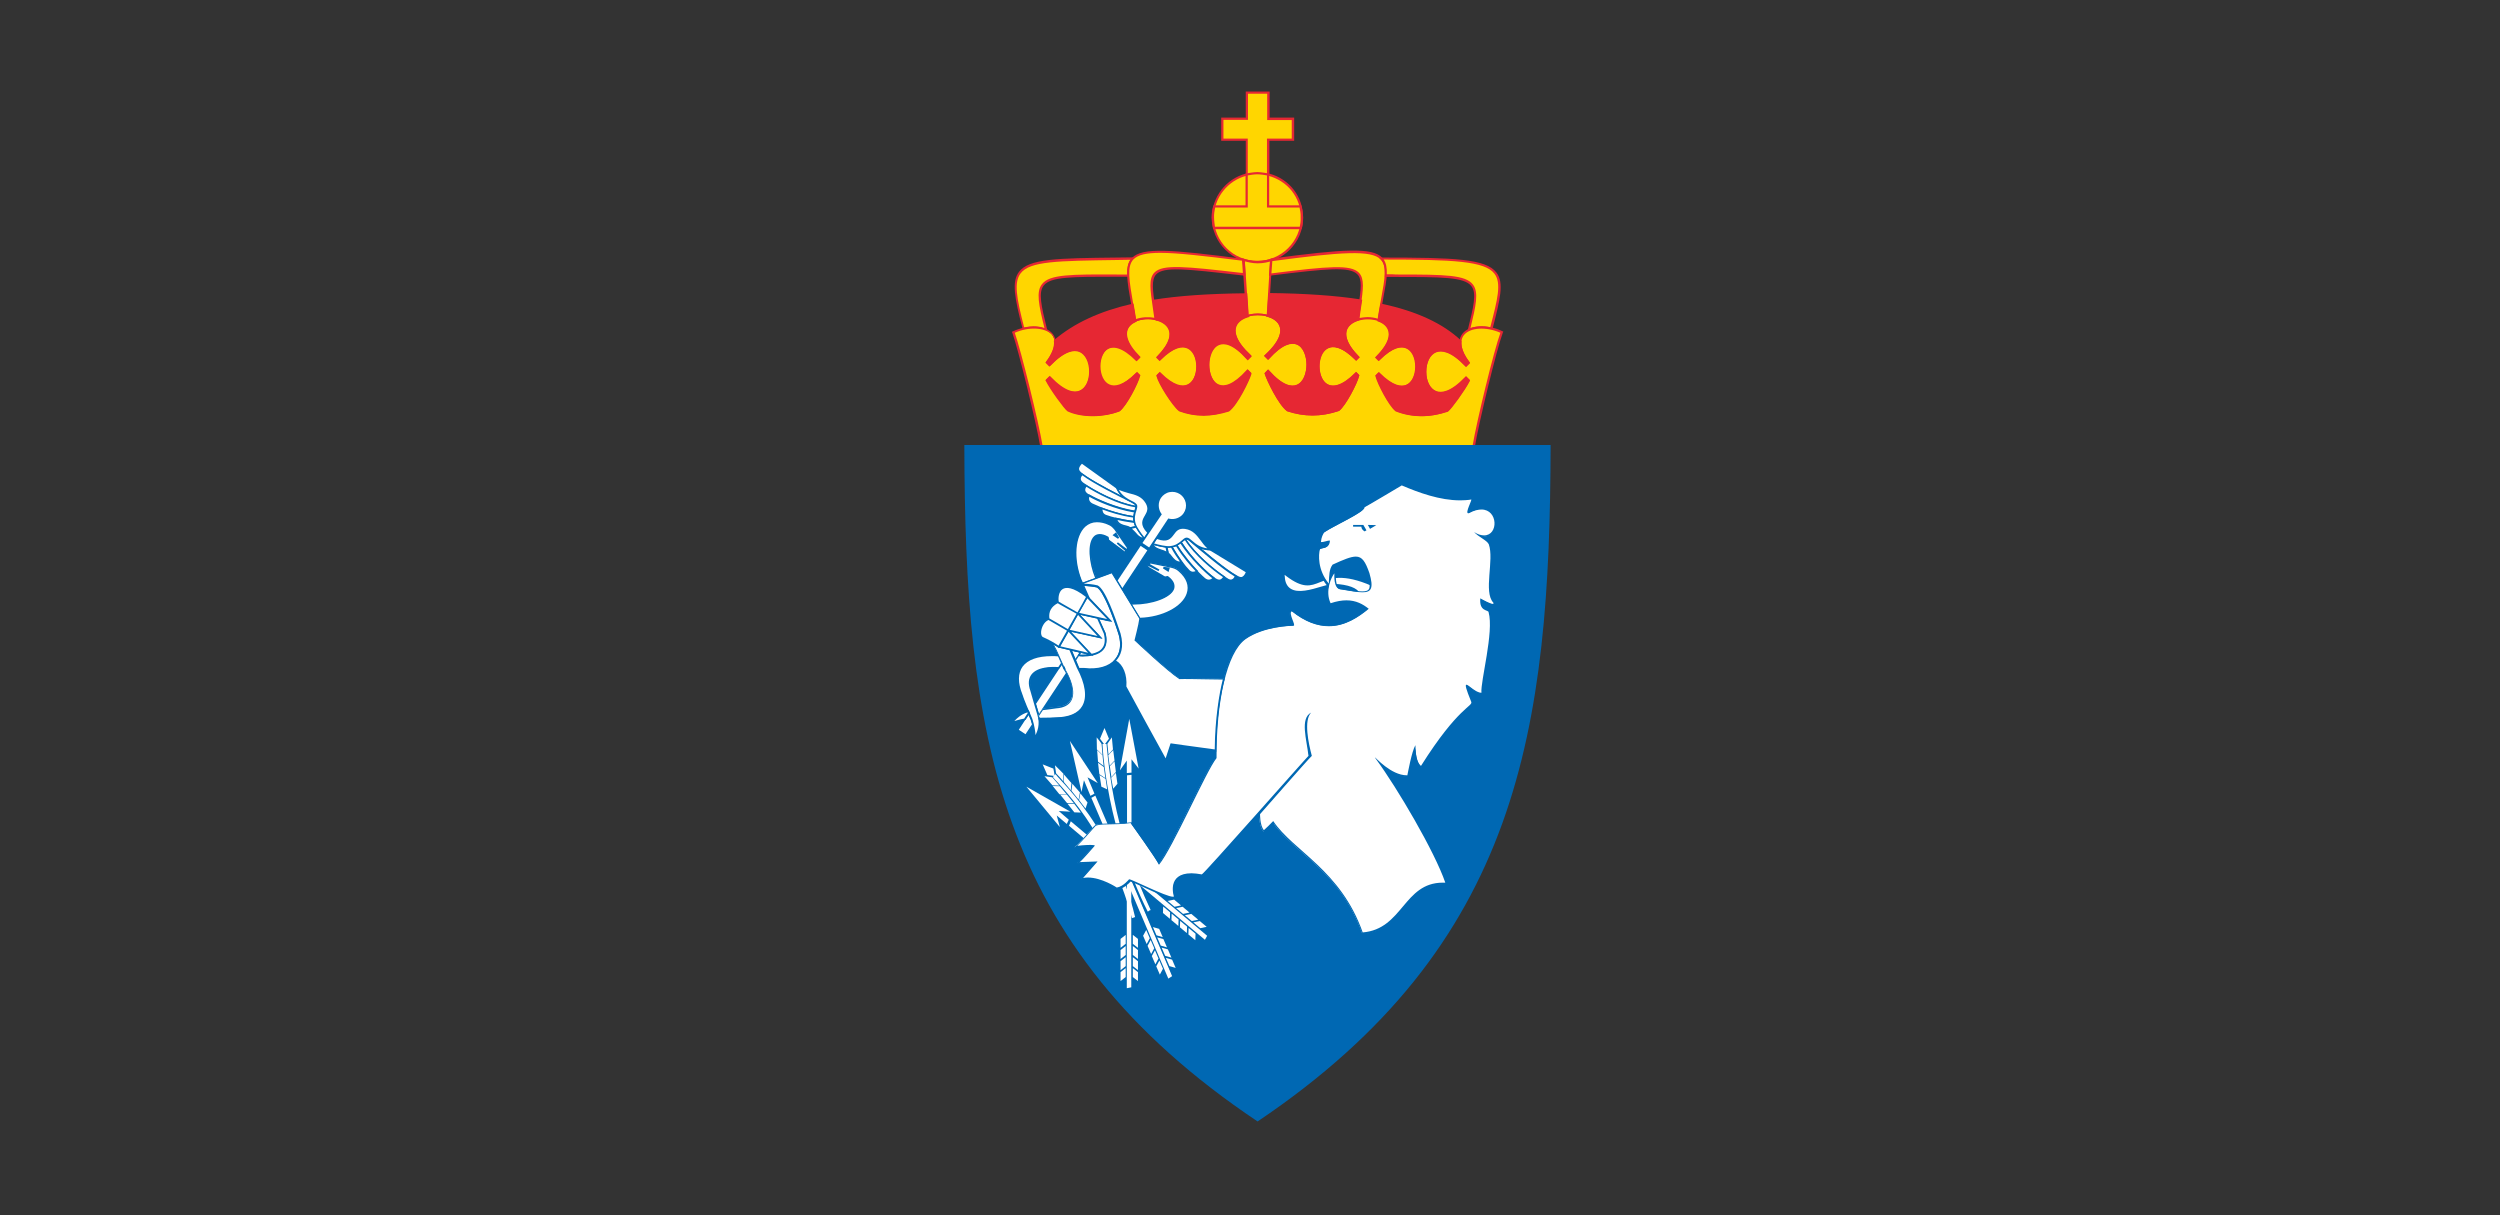 <?xml version="1.0" encoding="utf-8"?>
<!-- Generator: Adobe Illustrator 23.0.3, SVG Export Plug-In . SVG Version: 6.00 Build 0)  -->
<svg version="1.1" xmlns="http://www.w3.org/2000/svg" xmlns:xlink="http://www.w3.org/1999/xlink" x="0px" y="0px"
	 viewBox="0 0 112.02 54.45" style="enable-background:new 0 0 112.02 54.45;" xml:space="preserve">
<rect x="0" y="0" width="112.02" height="54.45" fill="#333333" stroke="none"/>
<style type="text/css">
	.st0{fill:#FFD600;}
	.st1{fill:#E62733;}
	.st2{fill:#0068B3;}
	.st3{fill:#FFFFFF;}
	.st4{fill-rule:evenodd;clip-rule:evenodd;fill:#FFFFFF;}
	.st5{fill-rule:evenodd;clip-rule:evenodd;fill:#0068B3;}
</style>
<g id="Layer_1">
	<g>
		<g>
			<g>
				<g>
					<path class="st0" d="M56.83,7.82c0.88,0.23,1.51,1,1.51,1.93c0,1.1-0.89,1.99-2,1.99c-1.1,0-2-0.89-2-1.99
						c0-0.94,0.66-1.73,1.52-1.93c0-0.21,0-1.56,0-1.56h-1.1V5.32h1.1V4.15l0.96,0v1.17l1.1,0v0.93l-1.11,0
						C56.83,6.39,56.83,7.77,56.83,7.82"/>
					<path class="st1" d="M56.35,11.79c-1.13,0-2.05-0.92-2.05-2.04c0-0.92,0.64-1.74,1.52-1.97l0-1.47h-1.1V5.27h1.1V4.1l1.07,0
						v1.17l1.1,0v1.04l-1.11,0l0,0.43c0,0.39,0,0.9,0,1.04c0.91,0.25,1.51,1.04,1.51,1.97C58.39,10.88,57.47,11.79,56.35,11.79z
						 M54.81,6.21h1.1l0,1.65l-0.04,0.01c-0.86,0.21-1.48,1-1.48,1.88c0,1.07,0.87,1.94,1.95,1.94c1.07,0,1.95-0.87,1.95-1.94
						c0-0.9-0.59-1.65-1.48-1.88l-0.04-0.01l0-0.04c0-0.03,0-0.63,0-1.08l0-0.53l1.11,0V5.38l-1.1,0V4.2l-0.86,0v1.17h-1.1V6.21z"/>
				</g>
				<g>
					<path class="st0" d="M58.28,9.25c0,0,0.07,0.28,0.06,0.5c0.01,0.19-0.05,0.46-0.05,0.46l-3.89,0c0,0-0.06-0.27-0.05-0.46
						c-0.01-0.22,0.06-0.5,0.06-0.5l1.45,0V7.82c0,0,0.31-0.06,0.48-0.06c0.17,0,0.48,0.06,0.48,0.06l0,1.43L58.28,9.25z"/>
					<path class="st1" d="M54.36,10.27l-0.01-0.04c0-0.01-0.06-0.28-0.06-0.47c-0.01-0.22,0.06-0.5,0.07-0.52l0.01-0.04l1.44,0V7.78
						l0.04-0.01c0.01,0,0.32-0.06,0.49-0.06c0.17,0,0.48,0.06,0.49,0.06l0.04,0.01l0,1.42l1.44,0l0.01,0.04
						c0,0.01,0.07,0.29,0.07,0.52c0.01,0.19-0.05,0.46-0.06,0.47l-0.01,0.04L54.36,10.27z M54.45,9.3
						c-0.02,0.08-0.06,0.29-0.05,0.45c0,0.14,0.03,0.33,0.04,0.41l3.8,0c0.02-0.08,0.05-0.27,0.04-0.41
						c0.01-0.17-0.03-0.37-0.05-0.45l-1.46,0l0-1.44c-0.09-0.02-0.31-0.05-0.43-0.05c-0.12,0-0.34,0.03-0.43,0.05V9.3L54.45,9.3z"/>
				</g>
				<g>
					<path class="st0" d="M55.89,14.16c0.29-0.08,0.63-0.09,0.91,0l0.16-2.51l-0.03,0.01c0,0-0.23,0.09-0.59,0.09
						c-0.26,0.01-0.53-0.07-0.6-0.09c-0.01,0-0.02-0.01-0.02-0.01L55.89,14.16z"/>
					<path class="st1" d="M55.84,14.23l-0.18-2.65l0.07,0.01c0,0,0.01,0,0.03,0.01c0.05,0.02,0.33,0.1,0.58,0.09
						c0.34,0,0.57-0.08,0.57-0.08l0.1-0.03l-0.17,2.65l-0.06-0.02c-0.27-0.08-0.61-0.08-0.89,0L55.84,14.23z M55.78,11.71l0.16,2.39
						c0.26-0.07,0.56-0.07,0.82,0l0.15-2.38c-0.08,0.02-0.28,0.08-0.56,0.08C56.12,11.8,55.89,11.74,55.78,11.71z"/>
				</g>
				<g>
					<path class="st0" d="M60.85,14.32c0.29-0.09,0.64-0.08,0.92,0.03c0.46-3.09,1.34-3.52-4.81-2.7l-0.04,0.66
						C61.63,11.72,61.16,11.89,60.85,14.32z"/>
					<path class="st1" d="M61.81,14.42l-0.06-0.02c-0.27-0.1-0.61-0.11-0.89-0.03l-0.08,0.02l0.01-0.08
						c0.03-0.21,0.06-0.41,0.08-0.59c0.11-0.75,0.18-1.2-0.05-1.43c-0.34-0.35-1.34-0.26-3.9,0.06l-0.06,0.01l0.05-0.76l0.04-0.01
						c3.29-0.44,4.54-0.51,4.99-0.04c0.32,0.33,0.21,0.92,0.04,1.82c-0.05,0.29-0.11,0.62-0.17,0.98L61.81,14.42z M61.27,14.21
						c0.16,0,0.32,0.02,0.46,0.07c0.05-0.34,0.11-0.65,0.16-0.92c0.16-0.86,0.26-1.43-0.02-1.73c-0.42-0.44-1.78-0.34-4.86,0.07
						l-0.04,0.55c2.61-0.33,3.55-0.4,3.92-0.03c0.26,0.27,0.19,0.74,0.08,1.52c-0.02,0.16-0.05,0.33-0.07,0.51
						C61.03,14.23,61.15,14.21,61.27,14.21z"/>
				</g>
				<g>
					<path class="st0" d="M46.87,14.78c-0.63-2.54-0.53-2.43,3.68-2.43c-0.01-0.34,0.04-0.59,0.21-0.77
						c-5.38,0.08-5.75-0.07-4.9,3.14C46.24,14.64,46.61,14.66,46.87,14.78z"/>
					<path class="st1" d="M46.95,14.88l-0.1-0.05c-0.25-0.12-0.61-0.14-0.97-0.06l-0.05,0.01l-0.01-0.05
						c-0.37-1.41-0.49-2.12-0.16-2.55c0.45-0.59,1.69-0.61,4.42-0.64l0.81-0.01l-0.09,0.09c-0.15,0.15-0.21,0.38-0.19,0.73l0,0.05
						l-0.53,0c-2.06,0-3,0-3.31,0.39c-0.25,0.31-0.12,0.89,0.15,1.98L46.95,14.88z M46.31,14.62c0.18,0,0.35,0.03,0.49,0.08
						c-0.26-1.05-0.38-1.63-0.11-1.97c0.34-0.44,1.3-0.44,3.39-0.43l0.42,0c0-0.29,0.04-0.51,0.15-0.66l-0.58,0.01
						c-2.69,0.04-3.92,0.05-4.34,0.6c-0.3,0.4-0.19,1.07,0.16,2.42C46.04,14.64,46.18,14.62,46.31,14.62z"/>
				</g>
				<g>
					<path class="st0" d="M62.09,12.35c4.3,0,4.34-0.06,3.72,2.43c0.26-0.12,0.63-0.15,1-0.06c0.77-2.95,0.85-3.14-4.92-3.14
						C62.07,11.76,62.12,12.01,62.09,12.35z"/>
					<path class="st1" d="M65.74,14.88l0.03-0.1c0.25-1.02,0.41-1.64,0.16-1.96c-0.32-0.41-1.32-0.41-3.53-0.41l-0.35,0l0-0.05
						c0.02-0.36-0.03-0.58-0.18-0.73l-0.09-0.09h0.12c3.29,0,4.68,0.06,5.15,0.67c0.36,0.46,0.16,1.22-0.16,2.48l-0.03,0.1
						l-0.05-0.01c-0.36-0.08-0.72-0.06-0.97,0.06L65.74,14.88z M62.67,12.3c2.1,0,3,0.02,3.33,0.45c0.27,0.35,0.13,0.96-0.11,1.95
						c0.25-0.09,0.57-0.1,0.89-0.04l0-0.01c0.32-1.23,0.51-1.97,0.18-2.39c-0.43-0.56-1.85-0.63-4.96-0.63
						c0.11,0.16,0.15,0.37,0.14,0.66l0.25,0C62.49,12.3,62.58,12.3,62.67,12.3z"/>
				</g>
				<g>
					<path class="st0" d="M66.02,20.05c0.19-1.15,1-4.46,1.27-5.16c-1.14-0.54-2.54-0.03-1.49,1.36l-0.12,0.12
						c-2.43-2.54-2.43,3.13,0,0.57c0.05,0.05,0.12,0.12,0.12,0.12c-0.2,0.39-0.82,1.24-0.95,1.34c-0.66,0.27-1.53,0.31-2.29,0
						c-0.28-0.23-0.79-1.2-0.87-1.53c0,0,0.08-0.08,0.09-0.09c2.25,2.25,2.25-2.91,0-0.66l-0.09-0.09c2.33-2.33-3.15-2.33-0.85,0
						c-0.03,0.03-0.09,0.09-0.09,0.09c-2.25-2.25-2.25,2.91,0,0.66c0.01,0.01,0.07,0.07,0.09,0.09c-0.08,0.33-0.59,1.3-0.87,1.53
						c-0.8,0.25-1.49,0.26-2.29,0c-0.36-0.27-0.88-1.33-0.97-1.64c0.02-0.02,0.08-0.08,0.1-0.11c2.37,2.64,2.37-3.21,0-0.57
						l-0.1-0.1c2.69-2.48-3.39-2.48-0.7,0l-0.11,0.1c-2.37-2.64-2.37,3.21,0,0.57c0.03,0.03,0.08,0.08,0.11,0.11
						c-0.09,0.31-0.61,1.36-0.97,1.64c-0.71,0.25-1.45,0.28-2.19,0c-0.28-0.23-0.9-1.2-0.98-1.53c0.02-0.02,0.08-0.08,0.09-0.09
						c2.25,2.25,2.25-2.91,0-0.66c0,0-0.06-0.06-0.09-0.09c2.3-2.33-3.17-2.33-0.85,0c-0.03,0.03-0.09,0.09-0.09,0.09
						c-2.25-2.25-2.25,2.91,0,0.66c0.01,0.01,0.07,0.07,0.09,0.09c-0.08,0.33-0.59,1.3-0.87,1.53c-0.73,0.31-1.73,0.27-2.3,0
						c-0.13-0.1-0.75-0.94-0.95-1.34c0,0,0.07-0.07,0.12-0.12c2.43,2.55,2.43-3.11,0-0.57l-0.12-0.12c1.05-1.39-0.35-1.89-1.49-1.36
						c0.26,0.7,1.08,4.01,1.27,5.16L66.02,20.05z"/>
					<path class="st1" d="M46.67,20.1h-0.04l-0.01-0.04c-0.18-1.11-1-4.43-1.26-5.15l-0.02-0.04l0.04-0.02
						c0.69-0.32,1.48-0.28,1.79,0.11c0.14,0.18,0.31,0.58-0.21,1.29l0.05,0.05c0.67-0.68,1.12-0.71,1.37-0.61
						c0.31,0.12,0.51,0.5,0.51,0.97c0,0.46-0.2,0.84-0.5,0.96c-0.26,0.1-0.7,0.08-1.37-0.61l-0.05,0.05c0.22,0.41,0.8,1.2,0.92,1.29
						c0.51,0.24,1.49,0.31,2.24,0c0.26-0.21,0.74-1.12,0.84-1.47c-0.01-0.01-0.02-0.02-0.03-0.03c-0.62,0.6-1.03,0.61-1.26,0.52
						c-0.29-0.12-0.48-0.48-0.48-0.92c0-0.44,0.19-0.8,0.48-0.92c0.24-0.1,0.65-0.09,1.26,0.52l0.02-0.02
						c-0.8-0.82-0.58-1.29-0.38-1.49c0.4-0.4,1.33-0.4,1.73,0c0.21,0.21,0.43,0.67-0.36,1.49l0.02,0.02
						c0.62-0.6,1.03-0.61,1.26-0.52c0.29,0.12,0.48,0.48,0.48,0.92c0,0.44-0.19,0.8-0.48,0.92c-0.24,0.1-0.65,0.09-1.26-0.52
						c-0.01,0.01-0.02,0.02-0.03,0.03c0.1,0.35,0.68,1.25,0.95,1.47c0.68,0.26,1.4,0.26,2.14,0c0.33-0.25,0.82-1.23,0.94-1.58
						c-0.01-0.01-0.03-0.03-0.05-0.05c-0.64,0.7-1.07,0.74-1.32,0.64c-0.31-0.12-0.51-0.51-0.51-1c0-0.49,0.2-0.88,0.51-1
						c0.25-0.09,0.68-0.06,1.32,0.64l0.03-0.03c-0.71-0.67-0.74-1.12-0.64-1.38c0.13-0.33,0.55-0.54,1.06-0.54
						c0.52,0,0.94,0.21,1.06,0.54c0.1,0.26,0.07,0.71-0.64,1.38l0.03,0.03c0.64-0.7,1.07-0.74,1.32-0.64c0.31,0.12,0.51,0.51,0.51,1
						c0,0.49-0.2,0.88-0.51,1c-0.25,0.1-0.68,0.06-1.32-0.64l-0.05,0.05c0.12,0.35,0.61,1.32,0.94,1.58c0.76,0.25,1.43,0.25,2.24,0
						c0.26-0.22,0.74-1.12,0.84-1.47l-0.02-0.02c0,0-0.01-0.01-0.01-0.01c-0.31,0.3-1,0.85-1.47,0.38c-0.37-0.37-0.37-1.2,0-1.56
						c0.47-0.47,1.16,0.08,1.47,0.38l0.02-0.02c-0.79-0.82-0.57-1.29-0.36-1.49c0.41-0.4,1.33-0.4,1.73,0
						c0.21,0.21,0.42,0.67-0.38,1.49l0.02,0.02c0.62-0.6,1.03-0.61,1.26-0.52c0.29,0.12,0.48,0.48,0.48,0.92
						c0,0.44-0.19,0.8-0.48,0.92c-0.24,0.1-0.65,0.09-1.26-0.52l-0.03,0.03c0.1,0.35,0.58,1.25,0.84,1.47c0.7,0.28,1.55,0.28,2.24,0
						c0.13-0.1,0.69-0.87,0.91-1.28L65.68,17c-0.67,0.69-1.12,0.71-1.37,0.61c-0.31-0.12-0.5-0.5-0.5-0.96
						c0-0.47,0.2-0.85,0.51-0.97c0.26-0.1,0.7-0.08,1.37,0.61l0.05-0.05c-0.52-0.71-0.35-1.11-0.21-1.29
						c0.31-0.39,1.1-0.44,1.79-0.11l0.04,0.02l-0.02,0.04c-0.27,0.72-1.08,4.04-1.26,5.15l-0.01,0.04L46.67,20.1z M45.47,14.91
						c0.28,0.8,1.06,3.95,1.25,5.08l19.26,0c0.19-1.13,0.96-4.29,1.25-5.08c-0.64-0.28-1.35-0.24-1.63,0.1
						c-0.22,0.27-0.14,0.7,0.24,1.2l0.03,0.04l-0.18,0.18l-0.04-0.04c-0.65-0.68-1.06-0.71-1.3-0.62c-0.27,0.11-0.44,0.45-0.44,0.88
						c0,0.42,0.17,0.76,0.44,0.87c0.23,0.09,0.64,0.06,1.3-0.63l0.04-0.04l0.18,0.18l-0.02,0.03c-0.2,0.4-0.82,1.25-0.96,1.35
						l-0.01,0.01c-0.72,0.3-1.59,0.3-2.33,0l-0.01-0.01c-0.29-0.23-0.8-1.2-0.89-1.56l-0.01-0.03l0.15-0.15l0.04,0.04
						c0.6,0.6,0.98,0.62,1.19,0.53c0.25-0.1,0.41-0.43,0.41-0.82c0-0.4-0.16-0.72-0.41-0.82c-0.21-0.09-0.59-0.07-1.19,0.53
						l-0.04,0.04l-0.16-0.16l0.04-0.04c0.58-0.58,0.73-1.07,0.41-1.39c-0.36-0.36-1.22-0.36-1.59,0c-0.32,0.31-0.18,0.81,0.4,1.39
						l0.04,0.04l-0.16,0.16l-0.04-0.04c-0.57-0.57-1.05-0.72-1.36-0.42c-0.32,0.32-0.32,1.09,0,1.42c0.3,0.3,0.79,0.16,1.36-0.42
						l0.04-0.04l0.04,0.04c0.01,0.01,0.03,0.03,0.04,0.04l0.06,0.07l-0.01,0.03c-0.09,0.36-0.6,1.33-0.89,1.56l-0.02,0.01
						c-0.82,0.26-1.54,0.26-2.32,0l-0.01-0.01c-0.38-0.28-0.9-1.37-0.99-1.66l-0.01-0.03l0.16-0.17l0.04,0.04
						c0.62,0.7,1.02,0.74,1.24,0.65c0.31-0.12,0.44-0.54,0.44-0.91c0-0.37-0.14-0.79-0.44-0.9c-0.22-0.09-0.62-0.04-1.24,0.65
						l-0.04,0.04l-0.18-0.18l0.04-0.04c0.71-0.65,0.74-1.07,0.65-1.3c-0.11-0.29-0.49-0.47-0.97-0.47c-0.48,0-0.86,0.19-0.97,0.47
						c-0.09,0.23-0.05,0.65,0.65,1.3l0.04,0.04l-0.18,0.18l-0.04-0.04c-0.62-0.7-1.02-0.74-1.24-0.65c-0.31,0.12-0.44,0.54-0.44,0.9
						c0,0.37,0.14,0.79,0.44,0.9c0.22,0.09,0.62,0.04,1.24-0.65l0.04-0.04l0.04,0.04c0.03,0.03,0.08,0.08,0.11,0.11l0.02,0.02
						l-0.01,0.03c-0.09,0.3-0.61,1.38-0.99,1.66l-0.01,0.01c-0.76,0.27-1.51,0.27-2.22,0l-0.01-0.01c-0.29-0.23-0.91-1.2-1-1.56
						l-0.01-0.03l0.02-0.02c0.02-0.02,0.08-0.08,0.09-0.09l0.04-0.04l0.04,0.04c0.6,0.6,0.98,0.62,1.19,0.53
						c0.25-0.1,0.41-0.43,0.41-0.82s-0.16-0.72-0.41-0.82c-0.21-0.09-0.59-0.07-1.19,0.53l-0.04,0.04l-0.16-0.16l0.04-0.04
						c0.57-0.58,0.71-1.07,0.4-1.39c-0.37-0.36-1.23-0.36-1.59,0c-0.31,0.31-0.17,0.81,0.41,1.39l0.04,0.04l-0.16,0.16l-0.04-0.04
						c-0.6-0.6-0.98-0.62-1.19-0.53c-0.25,0.1-0.41,0.43-0.41,0.82s0.16,0.72,0.41,0.82c0.21,0.09,0.59,0.07,1.19-0.53l0.04-0.04
						l0.04,0.04c0.01,0.01,0.07,0.07,0.09,0.09l0.02,0.02l-0.01,0.03c-0.09,0.36-0.6,1.33-0.89,1.56l-0.01,0.01
						c-0.71,0.3-1.71,0.3-2.34,0c-0.15-0.11-0.77-0.96-0.97-1.36l-0.02-0.03l0.18-0.18l0.04,0.04c0.65,0.68,1.07,0.72,1.3,0.62
						c0.27-0.11,0.44-0.45,0.44-0.87c0-0.42-0.17-0.77-0.44-0.88c-0.23-0.09-0.64-0.06-1.3,0.62l-0.04,0.04l-0.18-0.18l0.03-0.04
						c0.37-0.5,0.46-0.92,0.24-1.2C46.81,14.67,46.11,14.63,45.47,14.91z"/>
				</g>
				<g>
					<path class="st0" d="M51.8,14.31c-0.34-2.53-0.69-2.54,3.96-2.01c-0.01-0.27-0.04-0.65-0.04-0.65
						c-5.94-0.77-5.4-0.53-4.86,2.73C51.14,14.26,51.5,14.23,51.8,14.31"/>
					<path class="st1" d="M50.83,14.45l-0.01-0.06c-0.04-0.26-0.09-0.5-0.13-0.72c-0.19-1.09-0.31-1.75,0.03-2.11
						c0.47-0.49,1.75-0.38,5.01,0.04l0.04,0.01l0,0.04c0,0,0.03,0.38,0.04,0.65l0,0.06l-0.24-0.03c-2.42-0.28-3.42-0.39-3.76-0.04
						c-0.23,0.24-0.16,0.72-0.04,1.52c0.02,0.15,0.05,0.32,0.07,0.49l0.01,0.07l-0.07-0.02c-0.3-0.08-0.64-0.05-0.9,0.06
						L50.83,14.45z M51.99,11.33c-0.63,0-1,0.09-1.2,0.29c-0.31,0.32-0.19,0.96-0.01,2.02c0.04,0.2,0.08,0.42,0.11,0.66
						c0.25-0.09,0.56-0.11,0.83-0.06c-0.02-0.15-0.04-0.29-0.06-0.42c-0.12-0.83-0.2-1.34,0.07-1.61c0.37-0.38,1.39-0.27,3.84,0.01
						l0.12,0.01c-0.01-0.21-0.03-0.45-0.04-0.55C53.95,11.47,52.77,11.33,51.99,11.33z"/>
				</g>
				<g>
					<g>
						<path class="st1" d="M50.93,16.76c-2.25,2.25-2.25-2.91,0-0.66c0,0,0.06-0.06,0.09-0.09c-0.87-0.87-0.65-1.42-0.15-1.63
							c-0.01-0.06-0.11-0.61-0.12-0.72c-1.33,0.31-2.52,0.81-3.48,1.61c0,0,0-0.01,0-0.01c0.04,0.25-0.06,0.58-0.36,0.98l0.12,0.12
							c2.43-2.54,2.43,3.13,0,0.57c-0.05,0.05-0.12,0.12-0.12,0.12c0.2,0.39,0.82,1.24,0.95,1.34c0.57,0.27,1.57,0.31,2.3,0
							c0.28-0.23,0.79-1.2,0.87-1.53C51,16.83,50.94,16.77,50.93,16.76"/>
						<path class="st1" d="M48.97,18.65c-0.42,0-0.83-0.07-1.14-0.22c-0.15-0.11-0.77-0.96-0.97-1.36l-0.02-0.03l0.18-0.18
							l0.04,0.04c0.65,0.68,1.07,0.72,1.3,0.62c0.27-0.11,0.44-0.45,0.44-0.87c0-0.42-0.17-0.77-0.44-0.88
							c-0.23-0.09-0.64-0.06-1.3,0.62l-0.04,0.04l-0.18-0.18l0.03-0.04c0.27-0.36,0.39-0.68,0.35-0.94c0,0,0,0,0,0l0.04-0.01
							l-0.02-0.03c0.9-0.76,2.05-1.29,3.5-1.62l0.05-0.01l0.01,0.05c0.02,0.1,0.11,0.66,0.12,0.72l0.01,0.04l-0.04,0.02
							c-0.16,0.07-0.35,0.2-0.4,0.44c-0.06,0.3,0.14,0.68,0.56,1.11l0.04,0.04l-0.04,0.04c-0.03,0.03-0.09,0.09-0.09,0.09
							l-0.04,0.04l-0.04-0.04c-0.57-0.57-1.05-0.72-1.36-0.42c-0.32,0.32-0.32,1.09,0,1.42c0.3,0.3,0.79,0.16,1.36-0.42l0.04-0.04
							l0.15,0.15l-0.01,0.03c-0.09,0.36-0.6,1.33-0.89,1.56l-0.01,0.01C49.81,18.57,49.39,18.65,48.97,18.65z M46.96,17.05
							c0.22,0.41,0.8,1.2,0.92,1.29c0.51,0.24,1.49,0.31,2.24,0c0.26-0.21,0.74-1.12,0.84-1.47l-0.03-0.03
							c-0.31,0.3-0.99,0.85-1.47,0.38c-0.37-0.37-0.37-1.2,0-1.56c0.47-0.47,1.16,0.08,1.47,0.38c0.01-0.01,0.01-0.01,0.02-0.02
							c-0.43-0.44-0.62-0.84-0.56-1.16c0.04-0.21,0.19-0.39,0.42-0.5c-0.02-0.12-0.08-0.47-0.11-0.62c-1.4,0.33-2.51,0.84-3.39,1.57
							c0.03,0.27-0.09,0.59-0.35,0.94l0.05,0.05c0.67-0.68,1.12-0.71,1.37-0.61c0.31,0.12,0.51,0.5,0.51,0.97
							c0,0.46-0.2,0.84-0.5,0.96c-0.26,0.1-0.7,0.08-1.37-0.61L46.96,17.05z"/>
					</g>
					<g>
						<path class="st1" d="M55.9,16.07l0.11-0.1c-1.09-1.01-0.74-1.61-0.11-1.8c0,0-0.07-0.97-0.07-0.97
							c-1.44,0.01-2.85,0.08-4.14,0.29c0,0,0,0,0,0c0.02,0.12,0.11,0.75,0.12,0.83c0.62,0.16,1.03,0.72,0.06,1.7
							c0.03,0.03,0.09,0.09,0.09,0.09c2.25-2.25,2.25,2.91,0,0.66c-0.01,0.01-0.07,0.07-0.09,0.09c0.08,0.33,0.7,1.3,0.98,1.53
							c0.74,0.28,1.48,0.25,2.19,0c0.36-0.27,0.88-1.33,0.97-1.64c-0.02-0.02-0.08-0.08-0.11-0.11
							C53.53,19.28,53.53,13.42,55.9,16.07"/>
						<path class="st1" d="M53.92,18.63c-0.37,0-0.74-0.07-1.09-0.2l-0.01-0.01c-0.29-0.23-0.91-1.2-1-1.56l-0.01-0.03l0.02-0.02
							c0.02-0.02,0.08-0.08,0.09-0.09l0.04-0.04l0.04,0.04c0.6,0.6,0.98,0.62,1.19,0.53c0.25-0.1,0.41-0.43,0.41-0.82
							c0-0.4-0.16-0.72-0.41-0.82c-0.21-0.09-0.59-0.07-1.19,0.53l-0.04,0.04l-0.16-0.16l0.04-0.04c0.44-0.45,0.63-0.84,0.54-1.15
							c-0.06-0.22-0.27-0.39-0.58-0.47l-0.03-0.01l0-0.03c-0.01-0.04-0.03-0.19-0.05-0.36c-0.03-0.19-0.06-0.4-0.07-0.47l-0.02-0.06
							l0.06,0c1.13-0.18,2.45-0.27,4.15-0.29l0.05,0l0,0.05c0.02,0.3,0.06,0.86,0.06,0.96l0.04,0.05l-0.07,0.02
							c-0.3,0.09-0.49,0.26-0.54,0.48c-0.05,0.23,0.02,0.63,0.67,1.23l0.04,0.04l-0.18,0.18l-0.04-0.04
							c-0.62-0.7-1.02-0.74-1.24-0.65c-0.31,0.12-0.44,0.54-0.44,0.9c0,0.37,0.14,0.79,0.44,0.9c0.22,0.09,0.62,0.04,1.24-0.65
							l0.04-0.04l0.04,0.04c0.03,0.03,0.08,0.08,0.11,0.11l0.02,0.02l-0.01,0.03c-0.09,0.3-0.61,1.38-0.99,1.66l-0.01,0.01
							C54.67,18.56,54.29,18.63,53.92,18.63z M52.87,18.33c0.68,0.26,1.4,0.26,2.14,0c0.33-0.25,0.82-1.23,0.94-1.58
							c-0.01-0.01-0.03-0.03-0.05-0.05c-0.64,0.7-1.07,0.74-1.32,0.64c-0.31-0.12-0.51-0.51-0.51-1c0-0.49,0.2-0.88,0.51-1
							c0.25-0.09,0.68-0.06,1.32,0.64l0.03-0.03c-0.65-0.62-0.72-1.04-0.67-1.29c0.06-0.25,0.26-0.44,0.57-0.54
							c-0.01-0.09-0.02-0.32-0.06-0.88c-1.65,0.01-2.94,0.1-4.04,0.28c0.01,0.09,0.04,0.26,0.06,0.42c0.02,0.14,0.04,0.27,0.05,0.33
							c0.33,0.09,0.55,0.28,0.62,0.53c0.07,0.23,0.02,0.63-0.53,1.21l0.02,0.02c0.62-0.6,1.03-0.61,1.26-0.52
							c0.29,0.12,0.48,0.48,0.48,0.92c0,0.44-0.19,0.8-0.48,0.92c-0.24,0.1-0.65,0.09-1.26-0.52c-0.01,0.01-0.02,0.02-0.03,0.03
							C52.03,17.22,52.61,18.12,52.87,18.33z"/>
					</g>
					<g>
						<path class="st1" d="M60.75,16.1c0,0,0.06-0.06,0.09-0.09c-0.94-0.95-0.58-1.51,0.01-1.69c0.04-0.32,0.09-0.6,0.12-0.85
							c-1.17-0.18-2.53-0.27-4.1-0.29c0,0-0.06,0.97-0.06,0.97c0.63,0.18,1,0.78-0.1,1.8l0.1,0.1c2.37-2.64,2.37,3.21,0,0.57
							c-0.03,0.03-0.08,0.08-0.1,0.11c0.09,0.31,0.61,1.36,0.97,1.64c0.79,0.26,1.49,0.25,2.29,0c0.28-0.23,0.79-1.2,0.87-1.53
							c-0.02-0.02-0.08-0.08-0.09-0.09C58.49,19.01,58.49,13.85,60.75,16.1"/>
						<path class="st1" d="M58.81,18.62c-0.38,0-0.75-0.06-1.14-0.19l-0.01-0.01c-0.38-0.28-0.9-1.37-0.99-1.66l-0.01-0.03
							l0.16-0.17l0.04,0.04c0.62,0.7,1.02,0.74,1.24,0.65c0.31-0.12,0.44-0.54,0.44-0.91c0-0.37-0.14-0.79-0.44-0.9
							c-0.22-0.09-0.62-0.04-1.24,0.65l-0.04,0.04l-0.18-0.18l0.04-0.04c0.65-0.6,0.73-1,0.67-1.23c-0.07-0.3-0.38-0.43-0.55-0.48
							l-0.08-0.02l0.05-0.05c0.01-0.13,0.06-0.95,0.06-0.95l0-0.05l0.05,0c1.61,0.02,2.95,0.11,4.11,0.29l0.05,0.01l-0.01,0.05
							c-0.01,0.08-0.02,0.17-0.04,0.26c-0.03,0.18-0.05,0.37-0.08,0.58l0,0.03l-0.03,0.01c-0.29,0.08-0.48,0.25-0.54,0.46
							c-0.08,0.3,0.11,0.7,0.54,1.14l0.04,0.04l-0.16,0.16l-0.04-0.04c-0.57-0.57-1.05-0.72-1.36-0.42c-0.32,0.32-0.32,1.09,0,1.42
							c0.3,0.3,0.79,0.16,1.36-0.42l0.04-0.04l0.15,0.15l-0.01,0.03c-0.09,0.36-0.6,1.33-0.89,1.56l-0.02,0.01
							C59.57,18.56,59.19,18.62,58.81,18.62z M57.7,18.33c0.76,0.25,1.43,0.25,2.24,0c0.26-0.22,0.74-1.12,0.84-1.47l-0.03-0.03
							c-0.31,0.3-0.99,0.85-1.47,0.38c-0.37-0.37-0.37-1.2,0-1.56c0.47-0.47,1.16,0.08,1.47,0.38l0.02-0.02
							c-0.55-0.57-0.6-0.97-0.54-1.2c0.06-0.24,0.27-0.43,0.57-0.53c0.03-0.2,0.05-0.38,0.08-0.55c0.01-0.07,0.02-0.14,0.03-0.21
							c-1.13-0.17-2.43-0.26-4-0.28c-0.04,0.56-0.05,0.78-0.06,0.88c0.32,0.1,0.53,0.3,0.59,0.55c0.06,0.25-0.01,0.68-0.67,1.29
							l0.03,0.03c0.64-0.7,1.07-0.74,1.32-0.64c0.31,0.12,0.51,0.51,0.51,1c0,0.49-0.2,0.88-0.51,1c-0.25,0.1-0.68,0.06-1.32-0.64
							l-0.05,0.05C56.88,17.11,57.37,18.08,57.7,18.33z"/>
					</g>
					<g>
						<path class="st1" d="M65.68,16.93c-2.43,2.55-2.43-3.11,0-0.57l0.12-0.12c-0.29-0.39-0.4-0.71-0.36-0.96
							c-0.82-0.77-1.98-1.3-3.54-1.63c-0.04,0.22-0.08,0.45-0.12,0.7c0.54,0.2,0.82,0.75-0.09,1.66l0.09,0.09
							c2.25-2.25,2.25,2.91,0,0.66c-0.01,0.01-0.09,0.09-0.09,0.09c0.08,0.33,0.59,1.3,0.87,1.53c0.76,0.31,1.63,0.27,2.29,0
							c0.13-0.1,0.75-0.94,0.95-1.34C65.79,17.04,65.72,16.98,65.68,16.93"/>
						<path class="st1" d="M63.7,18.65c-0.4,0-0.8-0.07-1.17-0.22l-0.01-0.01c-0.29-0.23-0.8-1.2-0.89-1.56l-0.01-0.03l0.15-0.15
							l0.04,0.04c0.6,0.6,0.98,0.62,1.19,0.53c0.25-0.1,0.41-0.43,0.41-0.82c0-0.4-0.16-0.72-0.41-0.82
							c-0.21-0.09-0.59-0.07-1.19,0.53l-0.04,0.04l-0.16-0.16l0.04-0.04c0.43-0.43,0.63-0.82,0.56-1.12
							c-0.04-0.2-0.2-0.36-0.45-0.45l-0.04-0.01l0.01-0.04c0.04-0.26,0.08-0.5,0.12-0.71l0.01-0.05l0.05,0.01
							c1.58,0.34,2.74,0.88,3.56,1.65l0.02,0.02l0,0.03c-0.03,0.25,0.09,0.57,0.35,0.92l0.03,0.04l-0.18,0.18l-0.04-0.04
							c-0.65-0.68-1.06-0.71-1.3-0.62c-0.27,0.11-0.44,0.45-0.44,0.88c0,0.42,0.17,0.76,0.44,0.87c0.23,0.09,0.65,0.06,1.3-0.62
							l0.04-0.04l0.18,0.18l-0.02,0.03c-0.2,0.4-0.82,1.25-0.96,1.35l-0.01,0.01C64.5,18.57,64.1,18.65,63.7,18.65z M62.58,18.33
							c0.7,0.28,1.55,0.28,2.24,0c0.13-0.1,0.69-0.87,0.91-1.28L65.68,17c-0.67,0.69-1.12,0.71-1.37,0.61
							c-0.31-0.12-0.5-0.5-0.5-0.96c0-0.47,0.2-0.85,0.51-0.97c0.26-0.1,0.7-0.08,1.37,0.61l0.05-0.05
							c-0.26-0.35-0.37-0.67-0.35-0.93c-0.8-0.74-1.93-1.26-3.45-1.59c-0.03,0.18-0.07,0.39-0.1,0.61c0.26,0.11,0.43,0.29,0.48,0.51
							c0.05,0.23-0.01,0.62-0.55,1.18l0.02,0.02c0.62-0.6,1.03-0.61,1.26-0.52c0.29,0.12,0.48,0.48,0.48,0.92
							c0,0.44-0.19,0.8-0.48,0.92c-0.24,0.1-0.65,0.09-1.26-0.52l-0.03,0.03C61.84,17.22,62.32,18.12,62.58,18.33z"/>
					</g>
				</g>
			</g>
			<g>
				<g>
					<path class="st2" d="M43.21,19.94c1.5,0,23.61,0,26.27,0c-0.03,12.76-1.39,22.41-13.13,30.31
						C44.55,42.35,43.24,32.74,43.21,19.94z"/>
				</g>
			</g>
		</g>
		<g>
			<g>
				<g>
					<g>
						<g>
							<g>
								<g>
									<polygon class="st3" points="49.65,33.34 49.79,33.14 49.83,33.56 49.69,33.72 									"/>
								</g>
								<g>
									<path class="st3" d="M49.76,33.25l0.03,0.3l-0.07,0.08l-0.03-0.28L49.76,33.25 M49.82,33.04l-0.2,0.29l0.05,0.48l0.2-0.23
										L49.82,33.04L49.82,33.04z"/>
								</g>
							</g>
							<g>
								<g>
									<polygon class="st3" points="49.83,34.87 49.97,34.71 50.03,35.11 49.9,35.26 									"/>
								</g>
								<g>
									<path class="st3" d="M49.95,34.8l0.04,0.3l-0.06,0.07l-0.05-0.29L49.95,34.8 M50,34.63l-0.21,0.22l0.09,0.49l0.19-0.22
										L50,34.63L50,34.63z"/>
								</g>
							</g>
							<g>
								<g>
									<polygon class="st3" points="49.77,34.34 49.91,34.19 49.96,34.58 49.82,34.73 									"/>
								</g>
								<g>
									<path class="st3" d="M49.88,34.28l0.04,0.29l-0.07,0.08l-0.04-0.29L49.88,34.28 M49.94,34.11l-0.21,0.22l0.07,0.49
										L50,34.59L49.94,34.11L49.94,34.11z"/>
								</g>
							</g>
							<g>
								<g>
									<polygon class="st3" points="49.7,33.85 49.85,33.69 49.9,34.06 49.75,34.22 									"/>
								</g>
								<g>
									<path class="st3" d="M49.82,33.78l0.03,0.27l-0.08,0.09l-0.03-0.27L49.82,33.78 M49.88,33.61l-0.22,0.23l0.06,0.47
										l0.22-0.23L49.88,33.61L49.88,33.61z"/>
								</g>
							</g>
						</g>
						<g>
							<g>
								<g>
									<path class="st3" d="M49.35,33.72c-0.04-0.04-0.08-0.08-0.12-0.11c-0.02-0.02-0.03-0.03-0.05-0.04
										c0-0.05-0.01-0.23-0.01-0.41c0.02,0.02,0.04,0.05,0.06,0.08c0.04,0.05,0.08,0.1,0.09,0.11
										C49.33,33.4,49.34,33.59,49.35,33.72z"/>
								</g>
								<g>
									<path class="st3" d="M49.22,33.26c0.03,0.04,0.06,0.07,0.08,0.1c0,0.05,0.01,0.16,0.02,0.26
										c-0.02-0.02-0.03-0.03-0.05-0.05c-0.01-0.01-0.02-0.02-0.03-0.03C49.22,33.49,49.22,33.38,49.22,33.26 M49.14,33.04
										c0,0.24,0.01,0.54,0.01,0.54c0.05,0.05,0.17,0.16,0.25,0.25c-0.01-0.05-0.03-0.45-0.04-0.49
										C49.36,33.31,49.17,33.08,49.14,33.04L49.14,33.04z"/>
								</g>
							</g>
							<g>
								<g>
									<polygon class="st3" points="49.38,35.22 49.32,34.81 49.49,34.92 49.55,35.3 									"/>
								</g>
								<g>
									<path class="st3" d="M49.37,34.89l0.09,0.06l0.05,0.29l-0.09-0.04L49.37,34.89 M49.27,34.73l0.08,0.52l0.26,0.12
										l-0.07-0.47L49.27,34.73L49.27,34.73z"/>
								</g>
							</g>
							<g>
								<g>
									<polygon class="st3" points="49.29,34.67 49.25,34.26 49.42,34.38 49.47,34.79 									"/>
								</g>
								<g>
									<path class="st3" d="M49.29,34.34l0.09,0.07l0.04,0.3l-0.1-0.06L49.29,34.34 M49.2,34.18l0.06,0.51l0.27,0.18l-0.07-0.5
										L49.2,34.18L49.2,34.18z"/>
								</g>
							</g>
							<g>
								<g>
									<polygon class="st3" points="49.24,34.11 49.2,33.71 49.37,33.87 49.4,34.24 									"/>
								</g>
								<g>
									<path class="st3" d="M49.25,33.81l0.08,0.08l0.03,0.28l-0.08-0.07L49.25,33.81 M49.16,33.61l0.04,0.52l0.25,0.19
										l-0.05-0.48L49.16,33.61L49.16,33.61z"/>
								</g>
							</g>
						</g>
						<g>
							<g>
								<polygon class="st3" points="49.33,33.09 49.49,32.71 49.65,33.09 49.49,33.3 								"/>
							</g>
							<g>
								<path class="st3" d="M49.49,32.81l0.11,0.27l-0.11,0.15l-0.11-0.15L49.49,32.81 M49.49,32.62l-0.2,0.48l0.2,0.27l0.2-0.27
									L49.49,32.62L49.49,32.62z"/>
							</g>
						</g>
						<g>
							<g>
								<g>
									<path class="st3" d="M51.45,40.8c-0.19-0.39-0.38-0.8-0.55-1.23c0.04,0.02,0.08,0.04,0.12,0.05
										c0.15,0.38,0.32,0.76,0.5,1.13c-0.02,0.01-0.04,0.02-0.05,0.03C51.45,40.79,51.45,40.79,51.45,40.8z"/>
								</g>
								<g>
									<path class="st3" d="M50.96,39.64c0.01,0,0.01,0.01,0.02,0.01c0.15,0.37,0.31,0.73,0.48,1.09l0,0
										C51.29,40.39,51.12,40.02,50.96,39.64 M50.82,39.49c0.18,0.45,0.38,0.91,0.61,1.36c0.05-0.03,0.08-0.07,0.13-0.07
										c-0.19-0.4-0.36-0.8-0.52-1.19C50.96,39.56,50.89,39.52,50.82,39.49L50.82,39.49z"/>
								</g>
							</g>
							<g>
								<g>
									<path class="st3" d="M50.03,36.92c-0.38-1.49-0.55-2.83-0.59-3.54c0.03,0,0.05,0,0.06,0c0.01,0,0.02,0,0.03,0
										c0,0,0.01,0,0.01,0l0.01,0.05c0.07,0.73,0.19,1.94,0.58,3.49C50.09,36.91,50.06,36.91,50.03,36.92z"/>
								</g>
								<g>
									<path class="st3" d="M49.5,33.4C49.5,33.4,49.5,33.4,49.5,33.4l0.01,0.02c0.07,0.72,0.19,1.92,0.57,3.45
										c-0.01,0-0.01,0-0.02,0c-0.37-1.45-0.54-2.75-0.57-3.47C49.49,33.4,49.5,33.4,49.5,33.4 M49.5,33.33
										c-0.02,0-0.04,0-0.1,0.01c0.03,0.61,0.17,1.98,0.6,3.62c0.06,0,0.12,0,0.18-0.01c-0.42-1.63-0.53-2.9-0.6-3.61
										C49.53,33.33,49.52,33.33,49.5,33.33L49.5,33.33z"/>
								</g>
							</g>
						</g>
					</g>
					<g>
						<g>
							<g>
								<g>
									<polygon class="st3" points="47.17,35.15 46.9,34.83 47.13,34.87 47.38,35.16 									"/>
								</g>
								<g>
									<path class="st3" d="M46.99,34.89l0.12,0.02l0.18,0.21l-0.1,0L46.99,34.89 M46.8,34.78l0.36,0.41l0.31,0.01l-0.32-0.37
										L46.8,34.78L46.8,34.78z"/>
								</g>
							</g>
							<g>
								<g>
									<polygon class="st3" points="48.15,36.37 47.91,36.05 48.11,36.05 48.35,36.37 									"/>
								</g>
								<g>
									<path class="st3" d="M47.99,36.09l0.11,0l0.18,0.24l-0.1,0L47.99,36.09 M47.83,36.01l0.31,0.39l0.29,0.01l-0.3-0.4
										L47.83,36.01L47.83,36.01z"/>
								</g>
							</g>
							<g>
								<g>
									<polygon class="st3" points="47.82,35.95 47.57,35.64 47.78,35.64 48.02,35.95 									"/>
								</g>
								<g>
									<path class="st3" d="M47.76,35.68l0.18,0.23l-0.1,0l-0.18-0.23L47.76,35.68 M47.8,35.6l-0.3,0l0.31,0.38l0.3,0L47.8,35.6
										L47.8,35.6z"/>
								</g>
							</g>
							<g>
								<g>
									<polygon class="st3" points="47.25,35.26 47.47,35.26 47.71,35.54 47.49,35.54 									"/>
								</g>
								<g>
									<path class="st3" d="M47.33,35.29l0.12,0l0.17,0.21l-0.12,0L47.33,35.29 M47.17,35.22l0.3,0.37l0.32,0l-0.3-0.36
										L47.17,35.22L47.17,35.22z"/>
								</g>
							</g>
						</g>
						<g>
							<g>
								<g>
									<path class="st3" d="M47.61,34.91c-0.08-0.09-0.22-0.24-0.26-0.28c0-0.02-0.03-0.21-0.03-0.24
										c0.13,0.12,0.25,0.25,0.29,0.29c0,0.02,0,0.04,0,0.06C47.61,34.79,47.61,34.85,47.61,34.91z"/>
								</g>
								<g>
									<path class="st3" d="M47.37,34.5c0.09,0.08,0.16,0.16,0.2,0.2c0,0.01,0,0.03,0,0.05c0,0.02,0,0.04,0,0.07
										c-0.07-0.08-0.14-0.16-0.18-0.19C47.39,34.59,47.38,34.54,47.37,34.5 M47.27,34.29c0.01,0.05,0.05,0.35,0.05,0.36
										c0.03,0.03,0.3,0.32,0.33,0.37c-0.01-0.12,0-0.29,0-0.35C47.65,34.67,47.44,34.45,47.27,34.29L47.27,34.29z"/>
								</g>
							</g>
							<g>
								<g>
									<polygon class="st3" points="48.39,35.84 48.43,35.64 48.69,35.97 48.63,36.15 									"/>
								</g>
								<g>
									<path class="st3" d="M48.45,35.73l0.19,0.25l-0.03,0.09l-0.18-0.24L48.45,35.73 M48.41,35.55l-0.06,0.3l0.29,0.38
										l0.09-0.27L48.41,35.55L48.41,35.55z"/>
								</g>
							</g>
							<g>
								<g>
									<polygon class="st3" points="48.05,35.42 48.08,35.21 48.34,35.52 48.3,35.74 									"/>
								</g>
								<g>
									<path class="st3" d="M48.1,35.3l0.2,0.23l-0.02,0.12l-0.19-0.24L48.1,35.3 M48.05,35.12l-0.04,0.31l0.32,0.4l0.06-0.32
										L48.05,35.12L48.05,35.12z"/>
								</g>
							</g>
							<g>
								<g>
									<polygon class="st3" points="47.71,35.02 47.71,34.8 47.98,35.1 47.96,35.31 									"/>
								</g>
								<g>
									<path class="st3" d="M47.75,34.9l0.19,0.21l-0.01,0.11l-0.18-0.21L47.75,34.9 M47.67,34.7l0,0.34l0.31,0.37l0.03-0.32
										L47.67,34.7L47.67,34.7z"/>
								</g>
							</g>
						</g>
						<g>
							<g>
								<polygon class="st3" points="46.95,34.69 46.79,34.32 47.17,34.46 47.22,34.72 								"/>
							</g>
							<g>
								<path class="st3" d="M46.86,34.39l0.27,0.1l0.03,0.19l-0.19-0.02L46.86,34.39 M46.72,34.25l0.21,0.48l0.33,0.04l-0.06-0.33
									L46.72,34.25L46.72,34.25z"/>
							</g>
						</g>
						<g>
							<g>
								<g>
									<path class="st3" d="M49,37.08c-0.66-1.05-1.29-1.74-1.6-2.07c-0.08-0.08-0.14-0.15-0.17-0.19c0-0.01,0.01-0.01,0.01-0.01
										c0.01-0.02,0.02-0.02,0.05-0.06c0.04,0.05,0.11,0.13,0.21,0.24c0.33,0.35,0.93,1.01,1.57,2.01
										c-0.02,0.01-0.03,0.02-0.04,0.03L49,37.08z"/>
								</g>
								<g>
									<path class="st3" d="M47.29,34.8c0.04,0.05,0.11,0.12,0.19,0.21c0.32,0.35,0.92,1,1.55,1.98C49.02,36.99,49.02,37,49.01,37
										L49,37.01c-0.65-1.03-1.27-1.7-1.58-2.04c-0.06-0.07-0.12-0.13-0.15-0.17C47.28,34.81,47.28,34.8,47.29,34.8 M47.3,34.69
										c-0.1,0.08-0.07,0.06-0.12,0.13c0.12,0.17,0.94,0.93,1.81,2.33c0.03-0.03,0.05-0.06,0.08-0.09
										c0.01-0.02,0.04-0.03,0.06-0.04C48.24,35.6,47.4,34.86,47.3,34.69L47.3,34.69z"/>
								</g>
							</g>
							<g>
								<g>
									<path class="st3" d="M50.75,41.09c-0.12-0.46-0.27-0.92-0.44-1.37c0.03-0.02,0.05-0.03,0.08-0.05
										c0.17,0.45,0.31,0.92,0.43,1.4C50.81,41.08,50.79,41.08,50.75,41.09z"/>
								</g>
								<g>
									<path class="st3" d="M50.38,39.73c0.15,0.41,0.28,0.84,0.39,1.27c-0.12-0.43-0.25-0.85-0.41-1.26
										C50.37,39.74,50.37,39.74,50.38,39.73 M50.41,39.61c-0.04,0.04-0.09,0.07-0.15,0.1c0.17,0.45,0.32,0.92,0.46,1.43
										c0.09-0.03,0.09-0.03,0.14-0.05C50.74,40.56,50.58,40.07,50.41,39.61L50.41,39.61z"/>
								</g>
							</g>
						</g>
					</g>
				</g>
				<g>
					<g>
						<g>
							<g>
								<g>
									<polygon class="st3" points="53.56,41.35 53.75,41.32 53.98,41.51 53.79,41.55 									"/>
								</g>
								<g>
									<path class="st3" d="M53.74,41.36l0.16,0.13l-0.09,0.02l-0.16-0.13L53.74,41.36 M53.76,41.27l-0.29,0.06l0.31,0.26
										l0.29-0.06L53.76,41.27L53.76,41.27z"/>
								</g>
							</g>
							<g>
								<g>
									<polygon class="st3" points="52.41,40.39 52.6,40.35 52.84,40.55 52.64,40.59 									"/>
								</g>
								<g>
									<path class="st3" d="M52.59,40.4l0.16,0.13l-0.09,0.02l-0.16-0.13L52.59,40.4 M52.61,40.31l-0.29,0.06l0.31,0.26l0.29-0.06
										L52.61,40.31L52.61,40.31z"/>
								</g>
							</g>
							<g>
								<g>
									<polygon class="st3" points="52.79,40.71 52.98,40.68 53.22,40.87 53.03,40.91 									"/>
								</g>
								<g>
									<path class="st3" d="M52.97,40.72l0.16,0.13l-0.09,0.02l-0.16-0.13L52.97,40.72 M52.99,40.63l-0.29,0.06l0.31,0.26
										l0.29-0.06L52.99,40.63L52.99,40.63z"/>
								</g>
							</g>
							<g>
								<g>
									<polygon class="st3" points="53.18,41.03 53.37,41 53.6,41.19 53.41,41.23 									"/>
								</g>
								<g>
									<path class="st3" d="M53.36,41.04l0.16,0.13l-0.09,0.02l-0.16-0.13L53.36,41.04 M53.38,40.95l-0.29,0.06l0.31,0.26
										l0.29-0.06L53.38,40.95L53.38,40.95z"/>
								</g>
							</g>
						</g>
						<g>
							<g>
								<g>
									<polygon class="st3" points="53.3,41.85 53.3,41.66 53.53,41.85 53.53,42.05 									"/>
								</g>
								<g>
									<path class="st3" d="M53.34,41.74l0.16,0.13l0,0.1l-0.16-0.13L53.34,41.74 M53.26,41.58l-0.01,0.29l0.31,0.26l0.01-0.29
										L53.26,41.58L53.26,41.58z"/>
								</g>
							</g>
							<g>
								<g>
									<polygon class="st3" points="52.15,40.89 52.16,40.7 52.39,40.89 52.39,41.09 									"/>
								</g>
								<g>
									<path class="st3" d="M52.19,40.78l0.16,0.13l0,0.1l-0.16-0.13L52.19,40.78 M52.12,40.62l-0.01,0.29l0.31,0.26l0.01-0.29
										L52.12,40.62L52.12,40.62z"/>
								</g>
							</g>
							<g>
								<g>
									<polygon class="st3" points="52.53,41.21 52.54,41.02 52.77,41.21 52.77,41.41 									"/>
								</g>
								<g>
									<path class="st3" d="M52.57,41.1l0.16,0.13l0,0.1l-0.16-0.13L52.57,41.1 M52.5,40.94l-0.01,0.29l0.31,0.26l0.01-0.29
										L52.5,40.94L52.5,40.94z"/>
								</g>
							</g>
							<g>
								<g>
									<polygon class="st3" points="52.92,41.53 52.92,41.34 53.15,41.53 53.15,41.73 									"/>
								</g>
								<g>
									<path class="st3" d="M52.96,41.42l0.16,0.13l0,0.1l-0.16-0.13L52.96,41.42 M52.88,41.26l-0.01,0.29l0.31,0.26l0.01-0.29
										L52.88,41.26L52.88,41.26z"/>
								</g>
							</g>
						</g>
						<g>
							<g>
								<g>
									<path class="st3" d="M47.94,36.99L48,36.87l0.68,0.57c-0.03,0.03-0.06,0.06-0.08,0.09L47.94,36.99z"/>
								</g>
								<g>
									<path class="st3" d="M48.01,36.93l0.61,0.51c-0.01,0.01-0.02,0.02-0.03,0.04l-0.6-0.5L48.01,36.93 M47.98,36.8L47.9,37
										l0.7,0.59c0.04-0.04,0.09-0.1,0.14-0.15L47.98,36.8L47.98,36.8z"/>
								</g>
							</g>
							<g>
								<g>
									<path class="st3" d="M49.04,37.95c0.02-0.02,0.03-0.04,0.03-0.04c-0.01-0.01-0.05-0.02-0.11-0.02L49.04,37.95z"/>
								</g>
								<g>
									<path class="st3" d="M48.96,37.89l0.08,0.06c0.02-0.02,0.03-0.04,0.03-0.04C49.06,37.9,49.02,37.89,48.96,37.89
										L48.96,37.89z"/>
								</g>
							</g>
							<g>
								<g>
									<path class="st3" d="M51.17,39.69c0.01,0,0.01,0.01,0.02,0.01c0.13,0.06,0.27,0.12,0.41,0.19l2.44,2.05l-0.06,0.11
										L51.17,39.69z"/>
								</g>
								<g>
									<path class="st3" d="M51.41,39.85c0.06,0.03,0.11,0.05,0.17,0.08l2.41,2.03l-0.02,0.04L51.41,39.85 M50.93,39.54l3.06,2.57
										l0.1-0.18l-2.47-2.07C51.37,39.74,51.12,39.63,50.93,39.54L50.93,39.54z"/>
								</g>
							</g>
						</g>
						<g>
							<polygon class="st4" points="45.99,35.25 47.96,36.37 47.44,36.34 47.89,36.73 47.8,36.92 47.35,36.54 47.49,37.06 							
								"/>
						</g>
					</g>
					<g>
						<g>
							<g>
								<g>
									<polygon class="st3" points="50.8,43.77 50.8,43.46 50.95,43.59 50.95,43.89 									"/>
								</g>
								<g>
									<path class="st3" d="M50.83,43.54l0.07,0.06l0,0.2l-0.07-0.06L50.83,43.54 M50.76,43.38l0,0.4l0.23,0.18l0-0.4L50.76,43.38
										L50.76,43.38z"/>
								</g>
							</g>
							<g>
								<g>
									<polygon class="st3" points="50.8,42.27 50.8,41.97 50.95,42.09 50.95,42.4 									"/>
								</g>
								<g>
									<path class="st3" d="M50.83,42.05l0.07,0.06l0,0.21l-0.07-0.06L50.83,42.05 M50.76,41.89l0,0.4l0.23,0.18l0-0.4
										L50.76,41.89L50.76,41.89z"/>
								</g>
							</g>
							<g>
								<g>
									<polygon class="st3" points="50.8,42.77 50.8,42.47 50.95,42.59 50.95,42.89 									"/>
								</g>
								<g>
									<path class="st3" d="M50.83,42.55l0.07,0.06l0,0.21l-0.07-0.06L50.83,42.55 M50.76,42.39l0,0.4l0.23,0.18l0-0.4
										L50.76,42.39L50.76,42.39z"/>
								</g>
							</g>
							<g>
								<g>
									<polygon class="st3" points="50.8,43.27 50.8,42.97 50.95,43.09 50.95,43.39 									"/>
								</g>
								<g>
									<path class="st3" d="M50.83,43.05l0.07,0.06l0,0.2l-0.07-0.06L50.83,43.05 M50.76,42.89l0,0.4l0.23,0.18l0-0.4L50.76,42.89
										L50.76,42.89z"/>
								</g>
							</g>
						</g>
						<g>
							<g>
								<g>
									<polygon class="st3" points="50.25,43.59 50.4,43.46 50.4,43.77 50.25,43.89 									"/>
								</g>
								<g>
									<path class="st3" d="M50.36,43.54l0,0.2l-0.07,0.06v-0.2L50.36,43.54 M50.44,43.38l-0.23,0.18v0.4l0.23-0.18L50.44,43.38
										L50.44,43.38z"/>
								</g>
							</g>
							<g>
								<g>
									<polygon class="st3" points="50.25,42.09 50.4,41.97 50.4,42.27 50.25,42.4 									"/>
								</g>
								<g>
									<path class="st3" d="M50.36,42.05l0,0.2l-0.07,0.06l0-0.21L50.36,42.05 M50.44,41.89l-0.23,0.18l0,0.4l0.23-0.18
										L50.44,41.89L50.44,41.89z"/>
								</g>
							</g>
							<g>
								<g>
									<polygon class="st3" points="50.25,42.59 50.4,42.47 50.4,42.77 50.25,42.89 									"/>
								</g>
								<g>
									<path class="st3" d="M50.36,42.55l0,0.2l-0.07,0.06v-0.21L50.36,42.55 M50.44,42.39l-0.23,0.18v0.4l0.23-0.18L50.44,42.39
										L50.44,42.39z"/>
								</g>
							</g>
							<g>
								<g>
									<polygon class="st3" points="50.25,43.09 50.4,42.97 50.4,43.27 50.25,43.39 									"/>
								</g>
								<g>
									<path class="st3" d="M50.36,43.05l0,0.2l-0.07,0.06l0-0.2L50.36,43.05 M50.44,42.89l-0.23,0.18l0,0.4l0.23-0.18
										L50.44,42.89L50.44,42.89z"/>
								</g>
							</g>
						</g>
						<g>
							<polygon class="st4" points="50.6,32.21 51.02,34.44 50.7,34.02 50.7,34.62 50.49,34.64 50.49,34.08 50.18,34.52 							"/>
						</g>
						<g>
							<g>
								<g>
									<path class="st3" d="M50.53,34.78l0.13-0.01l0,2.1l0,0c-0.04,0.01-0.08,0.01-0.12,0.01V34.78z"/>
								</g>
								<g>
									<path class="st3" d="M50.62,34.81l0,2.03c-0.02,0-0.03,0-0.05,0.01v-2.03L50.62,34.81 M50.7,34.72l-0.2,0.02v2.18
										c0.05-0.01,0.11-0.01,0.16-0.02c0.01,0.01,0.02,0.03,0.04,0.05L50.7,34.72L50.7,34.72z"/>
								</g>
							</g>
							<g>
								<g>
									<path class="st3" d="M50.53,39.56c0.04-0.04,0.08-0.08,0.09-0.1c0.01,0,0.02,0.01,0.03,0.01l0,4.74l-0.13,0.02V39.56z"/>
								</g>
								<g>
									<path class="st3" d="M50.62,39.52l0,4.66l-0.05,0.01v-4.62C50.59,39.55,50.61,39.54,50.62,39.52 M50.61,39.42
										C50.61,39.42,50.61,39.42,50.61,39.42c-0.01,0-0.05,0.06-0.12,0.12v4.74l0.2-0.04l0-4.8
										C50.66,39.43,50.63,39.42,50.61,39.42L50.61,39.42z"/>
								</g>
							</g>
						</g>
					</g>
					<g>
						<g>
							<g>
								<g>
									<polygon class="st3" points="52.43,43.25 52.31,42.97 52.49,43.03 52.61,43.31 									"/>
								</g>
								<g>
									<path class="st3" d="M52.37,43.03l0.09,0.03l0.08,0.19l-0.09-0.03L52.37,43.03 M52.24,42.92l0.16,0.37l0.28,0.08
										l-0.16-0.37L52.24,42.92L52.24,42.92z"/>
								</g>
							</g>
							<g>
								<g>
									<polygon class="st3" points="51.84,41.88 51.72,41.6 51.91,41.65 52.03,41.93 									"/>
								</g>
								<g>
									<path class="st3" d="M51.79,41.66l0.09,0.03l0.08,0.19l-0.09-0.03L51.79,41.66 M51.66,41.54l0.16,0.37l0.28,0.08
										l-0.16-0.37L51.66,41.54L51.66,41.54z"/>
								</g>
							</g>
							<g>
								<g>
									<polygon class="st3" points="52.04,42.34 51.92,42.06 52.1,42.11 52.22,42.39 									"/>
								</g>
								<g>
									<path class="st3" d="M51.99,42.12l0.09,0.03l0.08,0.19l-0.09-0.03L51.99,42.12 M51.85,42l0.16,0.37l0.28,0.08l-0.16-0.37
										L51.85,42L51.85,42z"/>
								</g>
							</g>
							<g>
								<g>
									<polygon class="st3" points="52.23,42.79 52.11,42.52 52.3,42.57 52.42,42.85 									"/>
								</g>
								<g>
									<path class="st3" d="M52.18,42.57l0.09,0.03l0.08,0.19l-0.09-0.03L52.18,42.57 M52.05,42.46l0.16,0.37l0.28,0.08
										l-0.16-0.37L52.05,42.46L52.05,42.46z"/>
								</g>
							</g>
						</g>
						<g>
							<g>
								<g>
									<polygon class="st3" points="51.85,43.3 51.94,43.13 52.06,43.41 51.97,43.58 									"/>
								</g>
								<g>
									<path class="st3" d="M51.94,43.22l0.08,0.19l-0.04,0.08l-0.08-0.19L51.94,43.22 M51.95,43.04l-0.14,0.26l0.16,0.37
										l0.14-0.26L51.95,43.04L51.95,43.04z"/>
								</g>
							</g>
							<g>
								<g>
									<polygon class="st3" points="51.27,41.92 51.36,41.75 51.48,42.03 51.38,42.2 									"/>
								</g>
								<g>
									<path class="st3" d="M51.35,41.84l0.08,0.19l-0.04,0.08l-0.08-0.19L51.35,41.84 M51.36,41.67l-0.14,0.26l0.16,0.37
										l0.14-0.26L51.36,41.67L51.36,41.67z"/>
								</g>
							</g>
							<g>
								<g>
									<polygon class="st3" points="51.46,42.38 51.55,42.21 51.67,42.49 51.58,42.66 									"/>
								</g>
								<g>
									<path class="st3" d="M51.55,42.3l0.08,0.19l-0.05,0.08l-0.08-0.19L51.55,42.3 M51.56,42.12l-0.14,0.26l0.16,0.37l0.14-0.26
										L51.56,42.12L51.56,42.12z"/>
								</g>
							</g>
							<g>
								<g>
									<polygon class="st3" points="51.65,42.84 51.75,42.67 51.86,42.95 51.77,43.12 									"/>
								</g>
								<g>
									<path class="st3" d="M51.74,42.76l0.08,0.19l-0.04,0.08l-0.08-0.19L51.74,42.76 M51.75,42.58l-0.14,0.26l0.16,0.37
										l0.14-0.26L51.75,42.58L51.75,42.58z"/>
								</g>
							</g>
						</g>
						<g>
							<polygon class="st4" points="47.94,33.2 49.19,35.09 48.73,34.83 49.04,35.56 48.86,35.66 48.57,34.96 48.46,35.49 							
								"/>
						</g>
						<g>
							<g>
								<g>
									<path class="st3" d="M48.95,35.77l0.11-0.06l0.52,1.22c-0.05,0-0.09,0-0.14,0L48.95,35.77z"/>
								</g>
								<g>
									<path class="st3" d="M49.05,35.76l0.48,1.12c-0.02,0-0.04,0-0.05,0L49,35.79L49.05,35.76 M49.08,35.65l-0.18,0.1l0.52,1.21
										c0.07,0,0.14,0,0.22-0.01L49.08,35.65L49.08,35.65z"/>
								</g>
							</g>
							<g>
								<g>
									<path class="st3" d="M50.56,39.53c0.03-0.03,0.06-0.06,0.07-0.08c0.01,0,0.02,0.01,0.04,0.01l1.81,4.24l-0.11,0.07
										L50.56,39.53z"/>
								</g>
								<g>
									<path class="st3" d="M50.64,39.5C50.64,39.5,50.64,39.5,50.64,39.5l1.79,4.2l-0.04,0.03l-1.78-4.19
										C50.62,39.53,50.63,39.51,50.64,39.5 M50.61,39.42C50.61,39.42,50.61,39.42,50.61,39.42c-0.01,0-0.04,0.05-0.1,0.11
										l1.84,4.32l0.17-0.11l-1.83-4.29C50.66,39.43,50.63,39.42,50.61,39.42L50.61,39.42z"/>
								</g>
							</g>
						</g>
					</g>
				</g>
			</g>
			<g>
				<g>
					<g>
						<g>
							<g>
								<path class="st4" d="M55.87,25.62l-1.64-1c-0.37-0.01-0.59-0.15-0.75-0.29l0,0c0.55,0.48,1.69,1.43,2.07,1.55
									C55.76,25.96,55.87,25.62,55.87,25.62z"/>
								<path class="st2" d="M55.61,25.93c-0.02,0-0.05,0-0.07-0.01c-0.42-0.13-1.7-1.23-2.08-1.56l0.05-0.06
									c0.16,0.13,0.38,0.27,0.72,0.28l0.01,0l0.01,0.01l1.67,1.02l-0.01,0.03c0,0.01-0.06,0.2-0.2,0.27
									C55.67,25.93,55.64,25.93,55.61,25.93z M53.84,24.59c0.53,0.45,1.4,1.15,1.72,1.26c0.04,0.01,0.08,0.01,0.11-0.01
									c0.08-0.04,0.13-0.15,0.15-0.2l-1.61-0.98C54.07,24.66,53.95,24.63,53.84,24.59z"/>
							</g>
							<g>
								<g>
									<path class="st4" d="M53.48,24.33C53.48,24.33,53.48,24.33,53.48,24.33c-0.12-0.1-0.21-0.19-0.3-0.21
										c-0.03,0-0.05,0-0.08,0.02c0.47,0.75,1.44,1.52,1.91,1.81c0.22,0.13,0.33-0.06,0.36-0.15
										C54.9,25.54,53.97,24.76,53.48,24.33z"/>
									<path class="st2" d="M55.15,26.04c-0.05,0-0.11-0.02-0.16-0.05c-0.53-0.32-1.48-1.09-1.93-1.82l-0.02-0.03l0.04-0.02
										c0.04-0.02,0.07-0.03,0.11-0.02c0.08,0.01,0.15,0.07,0.24,0.15c0.02,0.02,0.05,0.04,0.07,0.06l0,0l0,0
										c0.31,0.27,1.37,1.18,1.89,1.47l0.03,0.02l-0.01,0.03c-0.01,0.04-0.07,0.17-0.18,0.21C55.2,26.04,55.18,26.04,55.15,26.04z
										 M53.15,24.17c0.45,0.7,1.36,1.45,1.88,1.76c0.06,0.04,0.12,0.05,0.17,0.03c0.06-0.02,0.1-0.08,0.12-0.13
										c-0.53-0.31-1.55-1.18-1.87-1.45l-0.01,0l0-0.01c-0.02-0.02-0.05-0.04-0.07-0.06c-0.08-0.07-0.15-0.13-0.2-0.13
										C53.17,24.17,53.16,24.17,53.15,24.17z"/>
								</g>
							</g>
							<g>
								<path class="st4" d="M53.1,24.15L53.1,24.15c-0.05,0.03-0.11,0.09-0.19,0.15c0.45,0.73,1.18,1.4,1.49,1.62
									c0.25,0.18,0.36,0.07,0.45-0.07C54.34,25.51,53.52,24.82,53.1,24.15z"/>
								<path class="st2" d="M54.63,26.05c-0.07,0-0.16-0.03-0.25-0.1c-0.29-0.2-1.03-0.87-1.5-1.63l-0.02-0.03l0.03-0.02
									c0.02-0.02,0.04-0.03,0.06-0.05c0.05-0.04,0.09-0.08,0.13-0.1l0.03-0.02l0.02,0.03c0.44,0.71,1.3,1.39,1.74,1.69l0.03,0.02
									l-0.02,0.03c-0.05,0.08-0.11,0.16-0.21,0.18C54.66,26.05,54.64,26.05,54.63,26.05z M52.96,24.3
									c0.46,0.73,1.19,1.39,1.46,1.58c0.1,0.07,0.17,0.1,0.24,0.09c0.06-0.01,0.1-0.06,0.14-0.11c-0.45-0.3-1.27-0.97-1.71-1.66
									c-0.03,0.02-0.06,0.04-0.09,0.07C52.98,24.28,52.97,24.29,52.96,24.3z"/>
							</g>
							<g>
								<path class="st4" d="M52.91,24.3L52.91,24.3c-0.06,0.05-0.12,0.09-0.2,0.13c0.39,0.65,0.99,1.27,1.26,1.5
									c0.16,0.13,0.32,0.09,0.41-0.02C54.07,25.68,53.35,25.02,52.91,24.3z"/>
								<path class="st2" d="M54.17,26.05c-0.07,0-0.15-0.03-0.22-0.09c-0.29-0.25-0.89-0.88-1.27-1.51l-0.02-0.04l0.04-0.02
									c0.08-0.04,0.14-0.09,0.19-0.13l0.03-0.03l0.02,0.04c0.45,0.74,1.18,1.4,1.47,1.6l0.03,0.03l-0.03,0.03
									C54.36,26,54.27,26.05,54.17,26.05z M52.76,24.44c0.38,0.62,0.95,1.22,1.23,1.46c0.13,0.11,0.25,0.08,0.33,0.01
									c-0.3-0.23-0.98-0.86-1.43-1.56C52.86,24.38,52.82,24.41,52.76,24.44z"/>
							</g>
							<g>
								<g>
									<path class="st4" d="M52.72,24.44c0,0,0-0.01-0.01-0.01c-0.06,0.03-0.13,0.06-0.21,0.07c0.27,0.47,0.59,0.89,0.76,1.07
										c0.12,0.13,0.27,0.1,0.37,0.03C53.34,25.3,52.98,24.87,52.72,24.44z"/>
									<path class="st2" d="M53.46,25.69c-0.08,0-0.16-0.03-0.23-0.1c-0.18-0.19-0.5-0.61-0.76-1.08l-0.03-0.05l0.05-0.01
										c0.07-0.01,0.14-0.03,0.2-0.07l0.03-0.02l0.03,0.04c0.3,0.49,0.7,0.94,0.91,1.16l0.03,0.03l-0.04,0.03
										C53.59,25.67,53.52,25.69,53.46,25.69z M52.56,24.52c0.25,0.44,0.55,0.84,0.73,1.02c0.11,0.11,0.22,0.08,0.28,0.05
										c-0.22-0.23-0.59-0.65-0.87-1.11C52.65,24.49,52.6,24.51,52.56,24.52z"/>
								</g>
							</g>
							<g>
								<path class="st4" d="M52.42,24.51c-0.04,0-0.1,0-0.16,0c0.03,0.18,0.05,0.29,0.08,0.3c0.15,0.07,0.25,0.45,0.61,0.39
									c-0.15-0.2-0.31-0.44-0.46-0.7C52.47,24.5,52.45,24.5,52.42,24.51z"/>
								<path class="st2" d="M52.88,25.24c-0.21,0-0.33-0.16-0.43-0.27c-0.04-0.06-0.09-0.11-0.13-0.13
									c-0.04-0.02-0.05-0.07-0.09-0.28l-0.02-0.1l0.05,0c0.06,0.01,0.11,0.01,0.15,0l0,0c0.02,0,0.05-0.01,0.07-0.01l0.03,0
									l0.01,0.02c0.17,0.3,0.34,0.54,0.45,0.7l0.04,0.05l-0.06,0.01C52.93,25.24,52.9,25.24,52.88,25.24z M52.31,24.54
									c0.02,0.1,0.04,0.21,0.05,0.23c0.05,0.02,0.1,0.08,0.15,0.15c0.09,0.11,0.19,0.24,0.36,0.24c0,0,0,0,0,0
									c-0.11-0.15-0.26-0.37-0.4-0.63c-0.02,0-0.03,0-0.05,0.01C52.39,24.55,52.36,24.55,52.31,24.54z"/>
							</g>
							<g>
								<g>
									<path class="st4" d="M52.27,24.5C52.27,24.5,52.27,24.5,52.27,24.5c-0.2-0.02-0.46-0.08-0.62-0.13
										c0.09,0.29,0.44,0.24,0.7,0.43C52.32,24.79,52.3,24.68,52.27,24.5z"/>
									<path class="st2" d="M52.33,24.83c0,0-0.01-0.01-0.01-0.01c-0.09-0.07-0.2-0.1-0.3-0.14c-0.18-0.06-0.34-0.11-0.4-0.31
										l-0.02-0.07l0.07,0.02c0.16,0.05,0.42,0.11,0.61,0.13l0.13,0.01l-0.09,0.05l0,0.02c0.02,0.1,0.04,0.2,0.05,0.23
										c0,0,0,0,0,0l0,0c0,0,0,0,0,0l-0.01,0.01L52.33,24.83z M51.71,24.43c0.06,0.1,0.18,0.14,0.32,0.19
										c0.07,0.02,0.16,0.05,0.23,0.09c-0.01-0.04-0.02-0.09-0.03-0.15l0-0.02C52.07,24.52,51.87,24.47,51.71,24.43z"/>
								</g>
							</g>
							<g>
								<path class="st4" d="M53.11,23.66c-0.68-0.09-0.42,0.77-1.29,0.44l-0.18,0.27c0.21,0.07,0.59,0.16,0.78,0.14
									c0.45-0.04,0.6-0.4,0.76-0.38c0.2,0.03,0.4,0.48,1.05,0.49C53.8,24.34,53.71,23.74,53.11,23.66z"/>
								<path class="st2" d="M54.36,24.66l-0.13,0c-0.44-0.01-0.67-0.21-0.85-0.36c-0.08-0.07-0.15-0.13-0.2-0.13
									c-0.05-0.01-0.11,0.04-0.18,0.1c-0.12,0.1-0.29,0.25-0.57,0.27c-0.21,0.02-0.59-0.08-0.79-0.14l-0.05-0.02l0.22-0.34
									l0.03,0.01c0.45,0.17,0.57,0.02,0.71-0.16c0.11-0.15,0.24-0.32,0.57-0.27l0,0c0.38,0.05,0.57,0.31,0.75,0.55
									c0.11,0.15,0.22,0.31,0.38,0.41L54.36,24.66z M53.17,24.09c0.01,0,0.01,0,0.02,0c0.08,0.01,0.15,0.07,0.24,0.15
									c0.15,0.13,0.34,0.29,0.67,0.33c-0.12-0.1-0.21-0.23-0.3-0.35c-0.18-0.24-0.35-0.47-0.7-0.52c-0.29-0.04-0.39,0.1-0.5,0.25
									c-0.14,0.19-0.29,0.38-0.76,0.2l-0.13,0.2c0.21,0.06,0.54,0.14,0.71,0.12c0.26-0.02,0.41-0.15,0.53-0.25
									C53.03,24.15,53.09,24.09,53.17,24.09z"/>
							</g>
						</g>
						<g>
							<g>
								<path class="st4" d="M48.47,20.73l1.57,1.12c0.15,0.33,0.37,0.48,0.56,0.58l0,0c-0.66-0.32-1.97-1-2.24-1.3
									C48.21,20.96,48.47,20.73,48.47,20.73z"/>
								<path class="st2" d="M50.58,22.46c-0.45-0.22-1.96-0.98-2.25-1.31c-0.04-0.05-0.06-0.1-0.05-0.16
									c0.01-0.15,0.17-0.28,0.17-0.29l0.02-0.02l1.6,1.14l0,0.01c0.14,0.32,0.35,0.46,0.54,0.56L50.58,22.46z M48.48,20.78
									c-0.04,0.04-0.12,0.13-0.13,0.22c0,0.04,0.01,0.07,0.04,0.11c0.22,0.25,1.2,0.77,1.83,1.09c-0.08-0.08-0.15-0.19-0.21-0.32
									L48.48,20.78z"/>
							</g>
							<g>
								<g>
									<path class="st4" d="M50.59,22.43C50.59,22.43,50.59,22.43,50.59,22.43c0.14,0.07,0.26,0.12,0.31,0.19
										c0.01,0.02,0.02,0.05,0.01,0.08c-0.88-0.14-1.96-0.73-2.41-1.06c-0.21-0.15-0.07-0.33-0.01-0.39
										C48.93,21.59,50.02,22.14,50.59,22.43z"/>
									<path class="st2" d="M50.95,22.75l-0.04-0.01c-0.84-0.13-1.93-0.7-2.43-1.06c-0.08-0.06-0.12-0.13-0.13-0.2
										c-0.01-0.12,0.09-0.22,0.12-0.25l0.02-0.02l0.03,0.02c0.47,0.36,1.72,0.99,2.09,1.17l0,0l0,0
										c0.03,0.02,0.06,0.03,0.09,0.04c0.11,0.05,0.19,0.1,0.24,0.17c0.02,0.03,0.02,0.06,0.02,0.11L50.95,22.75z M48.5,21.3
										c-0.04,0.04-0.08,0.11-0.07,0.17c0,0.05,0.04,0.1,0.1,0.15c0.49,0.35,1.52,0.9,2.35,1.04c0-0.01,0-0.01-0.01-0.02
										c-0.03-0.05-0.11-0.09-0.2-0.14c-0.03-0.01-0.06-0.03-0.09-0.04v0C50.21,22.28,48.99,21.67,48.5,21.3z"/>
								</g>
							</g>
							<g>
								<path class="st4" d="M50.91,22.7L50.91,22.7c-0.01,0.06-0.04,0.14-0.06,0.23c-0.85-0.13-1.75-0.54-2.07-0.74
									c-0.27-0.16-0.21-0.3-0.11-0.44C49.18,22.09,50.13,22.58,50.91,22.7z"/>
								<path class="st2" d="M50.88,22.98l-0.03-0.01c-0.88-0.13-1.79-0.56-2.09-0.74c-0.12-0.07-0.19-0.15-0.21-0.23
									c-0.02-0.1,0.03-0.18,0.08-0.26l0.02-0.03l0.03,0.02c0.44,0.29,1.41,0.81,2.23,0.94l0.04,0.01l0,0.04
									c0,0.05-0.02,0.1-0.04,0.16c-0.01,0.02-0.02,0.05-0.02,0.08L50.88,22.98z M48.68,21.81c-0.04,0.06-0.06,0.11-0.05,0.17
									c0.01,0.06,0.07,0.12,0.17,0.18c0.28,0.17,1.17,0.59,2.03,0.73c0-0.02,0.01-0.03,0.01-0.05c0.01-0.04,0.02-0.08,0.03-0.11
									C50.06,22.6,49.13,22.1,48.68,21.81z"/>
							</g>
							<g>
								<path class="st4" d="M50.85,22.94L50.85,22.94c-0.02,0.07-0.04,0.15-0.04,0.23c-0.75-0.1-1.56-0.42-1.88-0.57
									c-0.18-0.09-0.2-0.26-0.14-0.39C49.12,22.41,50.02,22.81,50.85,22.94z"/>
								<path class="st2" d="M50.85,23.21l-0.04-0.01c-0.74-0.1-1.55-0.41-1.89-0.58c-0.22-0.11-0.22-0.3-0.16-0.44l0.02-0.04
									l0.04,0.02c0.3,0.18,1.19,0.59,2.05,0.72l0.04,0.01l-0.01,0.04c-0.02,0.06-0.04,0.13-0.04,0.22L50.85,23.21z M48.81,22.26
									c-0.03,0.1-0.01,0.22,0.14,0.3c0.33,0.16,1.11,0.46,1.83,0.56c0.01-0.06,0.02-0.11,0.03-0.16
									C49.98,22.83,49.14,22.45,48.81,22.26z"/>
							</g>
							<g>
								<g>
									<path class="st4" d="M50.8,23.17c0,0,0.01,0,0.01,0c0,0.07,0,0.14,0.02,0.22c-0.54-0.06-1.05-0.19-1.28-0.28
										c-0.16-0.06-0.2-0.21-0.18-0.33C49.76,22.93,50.29,23.09,50.8,23.17z"/>
									<path class="st2" d="M50.88,23.44l-0.05-0.01c-0.53-0.06-1.05-0.19-1.29-0.28c-0.16-0.06-0.23-0.2-0.2-0.37l0.01-0.05
										l0.04,0.02c0.29,0.11,0.85,0.3,1.42,0.38l0.05,0.01l0,0.03c0,0.07,0,0.14,0.02,0.21L50.88,23.44z M49.4,22.83
										c0,0.07,0.02,0.19,0.16,0.24c0.23,0.09,0.71,0.21,1.22,0.27c-0.01-0.05-0.01-0.1-0.01-0.15
										C50.23,23.12,49.7,22.94,49.4,22.83z"/>
								</g>
							</g>
							<g>
								<path class="st4" d="M50.85,23.47c0.01,0.04,0.04,0.09,0.06,0.14c-0.17,0.04-0.28,0.06-0.3,0.05
									c-0.12-0.11-0.52-0.05-0.6-0.41c0.24,0.06,0.53,0.11,0.82,0.15C50.84,23.42,50.84,23.44,50.85,23.47z"/>
								<path class="st2" d="M50.64,23.7c-0.02,0-0.04-0.01-0.05-0.02c-0.03-0.03-0.1-0.05-0.17-0.07c-0.16-0.04-0.38-0.1-0.44-0.36
									l-0.01-0.06l0.06,0.01c0.18,0.04,0.48,0.11,0.82,0.15l0.03,0l0.01,0.03c0.01,0.02,0.01,0.05,0.02,0.07l0,0
									c0.01,0.04,0.03,0.08,0.06,0.14l0.02,0.04l-0.09,0.02C50.75,23.68,50.68,23.7,50.64,23.7z M50.07,23.3
									c0.07,0.16,0.23,0.21,0.37,0.24c0.08,0.02,0.16,0.04,0.2,0.08c0,0,0,0,0,0c0.02,0,0.12-0.02,0.22-0.04
									c-0.02-0.04-0.03-0.07-0.04-0.1c-0.01-0.02-0.01-0.03-0.01-0.05C50.5,23.39,50.25,23.34,50.07,23.3z"/>
							</g>
							<g>
								<g>
									<path class="st4" d="M50.92,23.61C50.92,23.61,50.92,23.61,50.92,23.61c0.1,0.18,0.26,0.39,0.37,0.52
										c-0.3,0.03-0.4-0.31-0.67-0.47C50.63,23.67,50.74,23.65,50.92,23.61z"/>
									<path class="st2" d="M51.24,24.17c-0.18,0-0.29-0.12-0.4-0.25c-0.07-0.08-0.15-0.17-0.24-0.23c-0.01,0-0.01-0.01-0.01-0.01
										l0.05-0.06c0,0,0.01,0,0.01,0c0.02,0,0.13-0.02,0.23-0.05l0.07-0.01l0.01,0.03c0.09,0.17,0.25,0.39,0.36,0.51l0.05,0.06
										l-0.07,0.01C51.27,24.17,51.26,24.17,51.24,24.17z M50.72,23.69c0.07,0.06,0.12,0.12,0.18,0.18
										c0.09,0.11,0.18,0.2,0.3,0.22c-0.1-0.12-0.22-0.29-0.3-0.44l-0.01,0C50.82,23.67,50.76,23.68,50.72,23.69z"/>
								</g>
							</g>
							<g>
								<path class="st4" d="M51.36,22.5c0.35,0.59-0.54,0.69,0.1,1.36l-0.18,0.27c-0.14-0.17-0.37-0.48-0.43-0.66
									c-0.14-0.43,0.13-0.71,0.05-0.84c-0.1-0.18-0.6-0.18-0.86-0.77C50.46,22.13,51.05,21.98,51.36,22.5z"/>
								<path class="st2" d="M51.29,24.19l-0.03-0.04c-0.14-0.16-0.37-0.48-0.44-0.67c-0.09-0.27-0.02-0.48,0.03-0.63
									c0.03-0.09,0.05-0.16,0.03-0.2c-0.03-0.05-0.11-0.09-0.2-0.14c-0.2-0.1-0.48-0.24-0.66-0.64l-0.05-0.12l0.11,0.07
									c0.16,0.11,0.35,0.15,0.53,0.19c0.3,0.07,0.6,0.14,0.8,0.47c0.17,0.28,0.06,0.47-0.03,0.64c-0.11,0.2-0.21,0.37,0.12,0.71
									l0.02,0.02L51.29,24.19z M50.13,21.95c0.17,0.29,0.4,0.4,0.57,0.49c0.11,0.05,0.19,0.1,0.24,0.17
									c0.04,0.07,0.01,0.16-0.02,0.27c-0.05,0.15-0.11,0.34-0.03,0.59c0.05,0.16,0.25,0.44,0.39,0.61l0.13-0.2
									c-0.35-0.37-0.23-0.58-0.11-0.78c0.09-0.16,0.18-0.31,0.03-0.56v0c-0.18-0.3-0.46-0.37-0.75-0.44
									C50.42,22.05,50.27,22.01,50.13,21.95z"/>
							</g>
						</g>
					</g>
					<g>
						<path class="st4" d="M52.88,22.11c-0.3-0.2-0.7-0.12-0.9,0.18c-0.16,0.24-0.14,0.54,0.02,0.75l-0.86,1.3l0.36,0.24l0.86-1.3
							c0.26,0.06,0.54-0.03,0.7-0.27C53.26,22.71,53.18,22.3,52.88,22.11z"/>
						<path class="st2" d="M51.51,24.64l-0.43-0.28l0.87-1.31c-0.16-0.23-0.16-0.54-0.01-0.77c0.1-0.15,0.26-0.26,0.44-0.3
							c0.18-0.04,0.36,0,0.52,0.1l0,0c0.32,0.21,0.4,0.64,0.19,0.96c-0.15,0.23-0.44,0.35-0.71,0.29L51.51,24.64z M51.19,24.33
							l0.3,0.2l0.86-1.3l0.03,0.01c0.25,0.06,0.52-0.04,0.66-0.25c0.19-0.28,0.11-0.66-0.17-0.85l0,0c-0.14-0.09-0.3-0.12-0.46-0.09
							c-0.16,0.03-0.3,0.13-0.39,0.26c-0.14,0.21-0.13,0.5,0.02,0.71l0.02,0.02L51.19,24.33z"/>
					</g>
					<g>
						<polygon class="st4" points="50.28,26.42 51.46,24.65 51.1,24.41 50.03,26.01 						"/>
						<path class="st2" d="M50.28,26.49l-0.29-0.48L50,25.99l1.08-1.64l0.43,0.28L50.28,26.49z M50.08,26.01l0.21,0.34l1.12-1.69
							l-0.3-0.2L50.08,26.01z"/>
					</g>
					<g>
						<g>
							<polygon class="st4" points="48.92,28.48 48.47,28.38 48.27,28.68 48.58,29 							"/>
							<path class="st2" d="M48.58,29.06l-0.36-0.38l0.23-0.35l0.53,0.12L48.58,29.06z M48.32,28.67l0.25,0.27l0.29-0.44l-0.37-0.08
								L48.32,28.67z"/>
						</g>
						<g>
							<polygon class="st4" points="48.96,27.63 48.93,27.68 48.74,27.97 49.04,28.29 49.3,27.92 49.19,27.68 							"/>
							<path class="st2" d="M49.05,28.36l-0.36-0.39l0.25-0.38l0.27,0.06l0.12,0.27L49.05,28.36z M48.79,27.96l0.25,0.27l0.21-0.32
								l-0.09-0.2l-0.18-0.04L48.79,27.96z"/>
						</g>
						<g>
							<polygon class="st4" points="47.99,29.11 47.97,29.13 48.18,29.61 48.44,29.21 							"/>
							<path class="st2" d="M48.17,29.69l-0.24-0.57l0.04-0.06l0.53,0.12L48.17,29.69z M48.03,29.16l0.15,0.37l0.19-0.29
								L48.03,29.16z"/>
						</g>
					</g>
					<g>
						<path class="st4" d="M46.23,32.23c-0.03-0.06-0.07-0.16-0.12-0.28l-0.5,0.76l0.36,0.24l0.32-0.49
							C46.27,32.39,46.25,32.31,46.23,32.23z"/>
						<path class="st2" d="M45.97,33l-0.43-0.28l0.56-0.85l0.03,0.07c0.05,0.12,0.1,0.22,0.12,0.28l0,0
							c0.02,0.07,0.04,0.14,0.06,0.23l0,0.02L45.97,33z M45.65,32.7l0.3,0.2l0.29-0.44c-0.02-0.08-0.04-0.15-0.06-0.21
							c-0.02-0.05-0.06-0.12-0.1-0.21L45.65,32.7z"/>
					</g>
					<g>
						<path class="st4" d="M47.45,29.92l-1.07,1.61c0.04,0.13,0.09,0.29,0.15,0.51c0,0.01,0.01,0.02,0.01,0.04l1.27-1.92
							c-0.04-0.07-0.08-0.14-0.11-0.2l-0.11-0.25L47.45,29.92z"/>
						<path class="st2" d="M46.52,32.18l-0.02-0.1c0-0.01,0-0.02-0.01-0.02c-0.05-0.17-0.09-0.31-0.12-0.42l-0.03-0.1l1.25-1.9
							l0.14,0.31c0.04,0.06,0.08,0.12,0.11,0.2l0.01,0.02L46.52,32.18z M46.42,31.54l0.02,0.07c0.03,0.1,0.07,0.23,0.11,0.38
							l1.21-1.83c-0.03-0.06-0.07-0.12-0.1-0.17l-0.09-0.19L46.42,31.54z"/>
					</g>
				</g>
				<g>
					<g>
						<path class="st4" d="M48.51,26.15l0.62-0.23c-0.42-1.01-0.39-2.36,0.53-1.84l0.03,0.12l0.74,0.56l0.05-0.09l-0.4-0.34
							l0.42,0.32l0.06-0.08l-0.57-0.84c-0.1-0.12-0.17-0.17-0.27-0.22c-1.34-0.66-1.87,0.99-1.28,2.47L48.51,26.15z"/>
						<path class="st2" d="M48.49,26.2l-0.09-0.2c-0.38-0.95-0.3-2.01,0.18-2.45c0.2-0.19,0.57-0.35,1.15-0.07
							c0.1,0.05,0.18,0.1,0.28,0.23l0.59,0.86l-0.09,0.14l-0.01,0l-0.07,0.12l-0.79-0.59l-0.03-0.12c-0.23-0.13-0.41-0.13-0.53-0.03
							c-0.27,0.24-0.24,1.08,0.07,1.83l0.02,0.04L48.49,26.2z M49.15,23.4c-0.2,0-0.37,0.07-0.52,0.2
							c-0.46,0.43-0.53,1.44-0.17,2.37l0.06,0.13l0.55-0.2c-0.28-0.68-0.37-1.58-0.04-1.88c0.1-0.09,0.3-0.16,0.63,0.03l0.01,0.01
							l0.03,0.13l0.7,0.52l0.01-0.03l-0.37-0.32l0.05-0.06l0.39,0.29l0.02-0.03l-0.56-0.82c-0.1-0.12-0.16-0.17-0.25-0.21
							C49.51,23.44,49.32,23.4,49.15,23.4z"/>
					</g>
					<g>
						<polygon class="st5" points="50.11,24.1 49.91,23.97 50,23.9 						"/>
						<path class="st2" d="M50.09,24.14l-0.24-0.16l0.16-0.13l0.14,0.25L50.09,24.14z M49.98,23.97L50,23.98l-0.01-0.03L49.98,23.97
							z"/>
					</g>
					<g>
						<g>
							<path class="st4" d="M46.53,32.04c-0.18-0.61-0.23-0.78-0.31-1.1c-0.33-0.95,0.61-1.07,1.23-1.03l0.14-0.21l-0.15-0.34
								c-1.48-0.1-2.15,0.54-1.66,1.75c0.04,0.17,0.35,0.9,0.45,1.11c0.13,0.4,0.14,0.81,0.15,0.83
								C46.37,33.06,46.7,32.62,46.53,32.04z"/>
							<path class="st2" d="M46.36,33.14l-0.02-0.08c0-0.01,0-0.01-0.01-0.05c-0.01-0.11-0.03-0.45-0.14-0.77
								c-0.09-0.2-0.41-0.94-0.46-1.11c-0.21-0.54-0.21-0.99,0.02-1.31c0.28-0.38,0.86-0.55,1.68-0.49l0.02,0l0.17,0.38l-0.16,0.25
								l-0.02,0c-0.26-0.02-0.9-0.03-1.15,0.3c-0.13,0.16-0.14,0.39-0.04,0.68c0.05,0.22,0.1,0.36,0.18,0.63
								c0.04,0.12,0.08,0.27,0.14,0.47c0.17,0.58-0.15,1.03-0.16,1.05L46.36,33.14z M47.13,29.4c-0.63,0-1.08,0.16-1.31,0.47
								c-0.21,0.29-0.22,0.72-0.01,1.24c0.04,0.16,0.35,0.89,0.45,1.11c0.09,0.28,0.13,0.56,0.14,0.72
								c0.08-0.16,0.21-0.49,0.09-0.88l0,0c-0.06-0.19-0.1-0.34-0.14-0.47c-0.08-0.27-0.12-0.42-0.18-0.63
								c-0.11-0.31-0.09-0.56,0.05-0.74c0.27-0.35,0.91-0.35,1.2-0.33l0.12-0.18l-0.13-0.3C47.31,29.4,47.22,29.4,47.13,29.4z"/>
						</g>
					</g>
					<g>
						<path class="st4" d="M50.16,28.41c0,0-0.6-1.95-1-2.13c-0.19-0.04-0.46-0.07-0.63-0.08l0.28,0.64l0.91,0.95l-0.54-0.12
							l0.31,0.69c0.17,0.66-0.17,0.98-0.99,1l-0.18,0l-0.16,0.24l0.12,0.3c0.01,0.02,0.02,0.04,0.03,0.06l0.26,0
							C49.63,30.09,50.49,29.57,50.16,28.41z"/>
						<path class="st2" d="M48.89,30.03c-0.1,0-0.2-0.01-0.3-0.02l-0.28,0l-0.01-0.02c-0.01-0.01-0.01-0.02-0.01-0.03
							c0-0.01-0.01-0.02-0.02-0.03l-0.13-0.32l0.18-0.27l0.2,0c0.44-0.01,0.74-0.11,0.89-0.3c0.12-0.15,0.14-0.37,0.07-0.65
							l-0.34-0.75l0.49,0.11l-0.83-0.87l-0.31-0.7l0.06,0c0.19,0.01,0.45,0.03,0.64,0.08c0.42,0.19,1,2.07,1.02,2.15l0,0
							c0.14,0.48,0.08,0.9-0.17,1.19C49.78,29.87,49.38,30.03,48.89,30.03z M48.35,29.93l0.24,0c0.6,0.07,1.1-0.07,1.37-0.39
							c0.23-0.27,0.29-0.66,0.16-1.12c-0.16-0.54-0.66-1.96-0.98-2.1c-0.16-0.04-0.38-0.06-0.55-0.07l0.25,0.57l0.99,1.04
							l-0.58-0.13l0.28,0.62c0.08,0.31,0.05,0.55-0.08,0.72c-0.16,0.21-0.47,0.32-0.95,0.33l-0.16,0l-0.13,0.2l0.12,0.28
							C48.34,29.9,48.35,29.91,48.35,29.93C48.35,29.92,48.35,29.92,48.35,29.93z"/>
					</g>
				</g>
				<g>
					<g>
						<path class="st4" d="M50.78,27.05l-0.12,0c0.15,0.25,0.29,0.48,0.41,0.67c1.59-0.04,2.89-1.17,1.77-2.15
							c-0.08-0.07-0.16-0.12-0.31-0.16l-1-0.2l-0.06,0.08l0.46,0.26l-0.47-0.24L51.4,25.4l0.8,0.46l0.13-0.02
							C53.18,26.5,51.89,27.07,50.78,27.05z"/>
						<path class="st2" d="M51.05,27.76l-0.45-0.74l0.18,0c0.82,0.01,1.65-0.29,1.77-0.64c0.05-0.16-0.02-0.32-0.23-0.48l-0.12,0.02
							l-0.85-0.49l0.08-0.11l-0.01,0l0.09-0.14l1.02,0.21c0.16,0.05,0.24,0.1,0.33,0.17c0.49,0.42,0.48,0.82,0.39,1.09
							c-0.22,0.62-1.16,1.1-2.18,1.13L51.05,27.76z M50.73,27.09l0.36,0.59c0.98-0.03,1.88-0.49,2.08-1.08c0.12-0.34,0-0.69-0.36-1
							c-0.08-0.07-0.15-0.11-0.29-0.15l-0.97-0.2l-0.02,0.03l0.42,0.24l-0.04,0.07l-0.44-0.22l-0.02,0.02l0.75,0.44l0.13-0.02
							l0.01,0.01c0.31,0.23,0.31,0.44,0.27,0.57c-0.15,0.42-1.04,0.7-1.8,0.7c-0.02,0-0.03,0-0.05,0L50.73,27.09z"/>
					</g>
					<g>
						<g>
							<path class="st3" d="M47.96,29.1l-0.51-0.12c-0.08-0.06-0.17-0.11-0.28-0.17c0.04,0.11,0.09,0.22,0.15,0.32l0.14,0.3
								l0.22,0.49l0.01,0.03c0.02,0.03,0.04,0.06,0.05,0.09c0,0,0,0,0,0c0.02,0.03,0.04,0.07,0.06,0.1c0,0,0,0,0,0
								c0.29,0.55,0.55,1.48-0.46,1.54c-0.21,0.03-0.36,0.05-0.62,0.08l-0.2,0.3c0.01,0.04,0.02,0.08,0.02,0.12
								c0.31,0,0.69-0.01,0.81-0.02c1.33-0.03,1.65-0.92,0.93-2.28L47.96,29.1z"/>
							<path class="st2" d="M46.62,32.24c-0.02,0-0.04,0-0.06,0l-0.03,0l0-0.03c-0.01-0.04-0.01-0.07-0.02-0.11l0-0.02l0.01-0.02
								l0.21-0.32l0.02,0c0.26-0.03,0.41-0.05,0.62-0.08c0.31-0.02,0.51-0.12,0.61-0.3c0.21-0.38-0.09-1-0.18-1.19l0-0.01
								c-0.02-0.03-0.03-0.06-0.05-0.09c-0.02-0.04-0.04-0.07-0.06-0.09l-0.02-0.04l-0.36-0.8c-0.06-0.1-0.11-0.21-0.16-0.32
								l-0.04-0.1l0.09,0.05c0.1,0.06,0.19,0.11,0.27,0.17l0.53,0.12l0.34,0.82c0.4,0.75,0.48,1.37,0.24,1.79
								c-0.2,0.34-0.62,0.53-1.2,0.54C47.26,32.23,46.91,32.24,46.62,32.24z M46.59,32.16c0.01,0,0.02,0,0.02,0
								c0.31,0,0.64-0.01,0.74-0.02c0.57-0.01,0.96-0.19,1.14-0.5c0.23-0.39,0.15-0.99-0.24-1.72l-0.33-0.79l-0.51-0.12
								c-0.05-0.04-0.11-0.08-0.18-0.11c0.03,0.07,0.07,0.14,0.11,0.21l0.37,0.83c0.02,0.02,0.03,0.05,0.05,0.09
								c0.02,0.04,0.04,0.07,0.06,0.11c0.13,0.25,0.41,0.86,0.18,1.26c-0.11,0.2-0.34,0.32-0.67,0.34c-0.2,0.03-0.34,0.05-0.6,0.08
								l-0.18,0.27C46.58,32.12,46.59,32.14,46.59,32.16z"/>
						</g>
						<g>
							<polygon class="st3" points="47.69,29.95 47.69,29.95 47.68,29.93 47.65,29.86 							"/>
							<polygon class="st2" points="47.75,29.99 47.67,29.99 47.62,29.88 47.69,29.85 							"/>
						</g>
					</g>
					<g>
						<path class="st4" d="M46.1,31.95c-0.01-0.03-0.02-0.05-0.04-0.08c-0.48,0.13-0.71,0.51-0.71,0.51c0.02,0,0.26-0.1,0.57-0.15
							L46.1,31.95z"/>
						<path class="st2" d="M45.28,32.43l0.04-0.07c0.01-0.02,0.24-0.4,0.74-0.53l0.03-0.01l0.06,0.13l-0.2,0.31l-0.02,0
							c-0.24,0.04-0.44,0.11-0.52,0.14c-0.03,0.01-0.04,0.01-0.05,0.01L45.28,32.43z M46.04,31.92c-0.3,0.09-0.49,0.28-0.59,0.39
							c0.1-0.03,0.26-0.08,0.44-0.11l0.16-0.25L46.04,31.92z"/>
					</g>
					<g>
						<polygon class="st5" points="52.13,25.44 52.33,25.57 52.37,25.47 						"/>
						<path class="st2" d="M52.36,25.63l-0.25-0.16l0.03-0.07l0.28,0.03L52.36,25.63z M52.29,25.5l0.03,0.02l0-0.01L52.29,25.5z"/>
					</g>
				</g>
			</g>
			<g>
				<g>
					<path class="st4" d="M60.96,26.57c0.31,0.02,0.47-0.05,0.49-0.28c-2.47-1.07-2.27,0.76-3.84-0.45
						c0.09,1.19,1.75,0.23,2.16,0.28C60.5,26.14,60.88,26.34,60.96,26.57z"/>
					<path class="st3" d="M61.05,26.61c-0.03,0-0.06,0-0.09,0l-0.03,0l-0.01-0.02c-0.08-0.24-0.51-0.4-1.15-0.43
						c-0.11-0.01-0.31,0.05-0.55,0.12c-0.47,0.14-1.06,0.32-1.4,0.09c-0.15-0.1-0.24-0.28-0.25-0.52l-0.01-0.09l0.07,0.05
						c0.75,0.57,1.09,0.45,1.51,0.28c0.46-0.18,1.04-0.4,2.32,0.16l0.03,0.01l0,0.03C61.46,26.56,61.26,26.61,61.05,26.61z
						 M60.99,26.53c0.28,0.01,0.4-0.05,0.42-0.22c-1.23-0.53-1.79-0.32-2.24-0.15c-0.44,0.17-0.78,0.3-1.52-0.24
						c0.03,0.18,0.1,0.3,0.21,0.38c0.31,0.21,0.88,0.04,1.34-0.1c0.25-0.08,0.46-0.14,0.57-0.12C60.44,26.1,60.88,26.27,60.99,26.53
						z"/>
				</g>
				<g>
					<path class="st4" d="M49.19,27.68l0.54,0.12l-1.43-0.31l1,1.07l-1.42-0.32l1,1.07l-0.83-0.19l0,0l0.39,0.09l-0.09,0.13
						c0.02,0.01,0.03,0.02,0.05,0.03l0.11,0c0.82-0.02,1.16-0.33,0.99-1L49.19,27.68z"/>
					<path class="st2" d="M48.39,29.41l-0.09-0.05l0.08-0.12l-0.34-0.08l0.02-0.07l0.71,0.17l-1-1.07l1.42,0.32l-1-1.07l1.55,0.34
						l-0.02,0.07l-0.46-0.1l0.28,0.62c0.08,0.31,0.05,0.55-0.08,0.72c-0.1,0.13-0.26,0.23-0.49,0.28l0.02,0.02l-0.06-0.01
						c-0.12,0.02-0.26,0.04-0.42,0.04L48.39,29.41z M48.4,29.33L48.4,29.33l0.1,0c0.08,0,0.15-0.01,0.21-0.01l-0.27-0.06L48.4,29.33
						z M47.98,28.31l0.92,0.99c0.23-0.05,0.4-0.13,0.49-0.26c0.12-0.15,0.14-0.37,0.07-0.65l-0.3-0.67l-0.76-0.17l1,1.07
						L47.98,28.31z"/>
				</g>
				<g>
					<polygon class="st4" points="47.45,28.98 48.87,29.32 47.87,28.24 49.29,28.56 48.29,27.49 49.73,27.8 48.72,26.74 					"/>
					<path class="st2" d="M48.99,29.38l-1.59-0.37l0.43-0.76l-0.07-0.07l0.09,0.02l0.4-0.71l-0.06-0.07l0.09,0.02l0.43-0.77
						l1.13,1.19l-1.44-0.31l1,1.07l-1.42-0.32L48.99,29.38z M47.51,28.96l1.25,0.29l-0.88-0.94L47.51,28.96z M47.93,28.22l1.25,0.28
						l-0.88-0.95L47.93,28.22z M48.35,27.46l1.26,0.28l-0.89-0.93L48.35,27.46z"/>
				</g>
				<g>
					<g>
						<g>
							<path class="st4" d="M61.03,41.81c-0.64-1.82-1.74-2.79-2.71-3.64c-0.49-0.43-0.95-0.84-1.27-1.3
								c-0.11,0.12-0.21,0.21-0.31,0.3l-0.11,0.1l-0.03-0.03c-0.19-0.24-0.18-0.73-0.18-0.75l0-0.01l0.01-0.01
								c0.36-0.41,2.08-2.37,2.3-2.6c-0.15-0.58-0.28-1.28-0.15-1.71c-0.14,0.28-0.06,0.76,0.01,1.22c0.03,0.16,0.05,0.33,0.07,0.49
								l0,0.02l-0.02,0.01c-0.03,0.03-0.62,0.69-1.3,1.46c-3.12,3.51-3.45,3.86-3.5,3.86c-0.17-0.03-0.33-0.05-0.46-0.05
								c-0.33,0-0.56,0.09-0.69,0.26c-0.21,0.29-0.07,0.72-0.07,0.72l0.01,0.03l-0.02,0.02c-0.02,0.01-0.04,0.02-0.07,0.02
								c-0.2,0-0.85-0.3-1.37-0.54c-0.24-0.11-0.49-0.23-0.56-0.24c-0.06,0.07-0.29,0.32-0.56,0.37l-0.01,0l-0.01-0.01
								c-0.01,0-0.67-0.44-1.28-0.44c-0.07,0-0.14,0.01-0.2,0.02l-0.11,0.02l0.66-0.75l-0.7,0.03c-0.01,0.01-0.03,0.01-0.04,0.01
								h-0.02l-0.01-0.01l-0.07,0l0.05-0.04c0,0,0-0.01,0-0.01l0.01-0.03l0.04,0c0.12-0.1,0.51-0.54,0.63-0.68
								c-0.03,0-0.07-0.01-0.14-0.01c-0.21,0-0.5,0.03-0.58,0.04l0,0l-0.02,0h-0.01l-0.1,0.02l0.07-0.06l0-0.02l0.03-0.01
								c0.05-0.05,0.28-0.28,0.79-0.86c0.08-0.1,0.32-0.1,0.69-0.1c0.26,0,0.59-0.01,0.92-0.05l0.02,0l0.01,0.02
								c0.05,0.07,1.04,1.45,1.25,1.82c0.34-0.44,0.92-1.63,1.44-2.68c0.45-0.91,0.88-1.78,1.09-2.04c-0.01-2.66,0.5-4.76,1.32-5.35
								c0.82-0.58,2.04-0.6,2.17-0.61c0-0.04-0.04-0.13-0.06-0.2c-0.07-0.18-0.15-0.39-0.02-0.44l0.02-0.01l0.02,0.01
								c0.55,0.44,1.1,0.66,1.64,0.66c0.72,0,1.3-0.39,1.73-0.74c-0.29-0.23-0.59-0.34-0.94-0.34c-0.21,0-0.45,0.04-0.7,0.13
								l-0.03,0.01l-0.01-0.03c-0.13-0.29-0.12-0.59-0.06-0.84l-0.02-0.02c-0.59-0.71-0.43-1.48-0.41-1.56
								c0.02-0.06,0.08-0.07,0.15-0.09c0.12-0.02,0.27-0.05,0.29-0.26c-0.04,0-0.09,0.02-0.14,0.03c-0.08,0.02-0.15,0.04-0.2,0.04
								c-0.02,0-0.04,0-0.06-0.02c-0.01-0.01-0.01-0.02-0.01-0.04c0.01-0.19,0.1-0.37,0.16-0.44c0.17-0.12,0.46-0.27,0.76-0.43
								c0.4-0.21,1.06-0.56,1.03-0.66l-0.01-0.03l0.02-0.02c0.14-0.09,1.69-1.01,1.71-1.02l0.02-0.01l0.02,0.01
								c0.73,0.31,1.69,0.67,2.61,0.67c0.17,0,0.33-0.01,0.48-0.03h0.02l0.02,0.02c0.02,0.03,0,0.08-0.06,0.23
								c-0.04,0.1-0.13,0.33-0.11,0.37c0.01,0,0.01,0,0.03-0.01c0.2-0.11,0.4-0.17,0.57-0.17c0.19,0,0.35,0.07,0.47,0.21
								c0.1,0.12,0.15,0.28,0.15,0.45c0,0.28-0.16,0.57-0.5,0.57c-0.07,0-0.14-0.01-0.21-0.03c0.04,0.03,0.08,0.06,0.12,0.08
								c0.15,0.1,0.29,0.19,0.33,0.3c0.11,0.32,0.08,0.78,0.04,1.23c-0.04,0.55-0.09,1.11,0.15,1.36c0.01,0.02,0.04,0.06,0.02,0.09
								c-0.01,0.01-0.03,0.03-0.06,0.03c-0.09,0-0.31-0.11-0.52-0.22c-0.01,0.34,0.15,0.41,0.26,0.46c0.06,0.02,0.11,0.05,0.11,0.1
								c0.16,0.56-0.03,1.66-0.18,2.54c-0.08,0.48-0.16,0.9-0.14,1.07l0,0.04l-0.04,0c-0.18,0-0.36-0.14-0.5-0.25
								c-0.05-0.04-0.13-0.1-0.16-0.11c-0.01,0.06,0.07,0.3,0.24,0.7c0.05,0.09-0.02,0.15-0.18,0.29c-0.29,0.25-0.96,0.85-2.07,2.63
								l-0.02,0.04l-0.03-0.03c-0.18-0.14-0.24-0.47-0.26-0.79c-0.11,0.31-0.22,0.83-0.27,1.08c-0.01,0.06-0.02,0.1-0.02,0.12
								l-0.01,0.03l-0.05,0c-0.48,0-0.94-0.34-1.21-0.58c1,1.4,2.53,4.08,2.96,5.35l0.02,0.05l-0.06,0c-0.04,0-0.07,0-0.11,0
								c-0.87,0-1.31,0.52-1.77,1.07c-0.45,0.54-0.91,1.09-1.81,1.16l-0.03,0L61.03,41.81z M59.82,25.73
								c-0.01,0.19,0,0.65,0.24,0.67l0.09,0.01c0.38,0.07,0.68,0.12,0.89,0.12c0.16,0,0.26-0.03,0.32-0.1
								c0.08-0.11,0.07-0.33-0.04-0.71c-0.17-0.49-0.3-0.71-0.58-0.71c-0.22,0-0.52,0.12-1.01,0.35c-0.13,0.17-0.14,0.39-0.15,0.67
								c0.06-0.17,0.13-0.29,0.18-0.35l0.07-0.08L59.82,25.73z"/>
						</g>
						<g>
							<path class="st2" d="M62.81,21.75c0.77,0.33,1.71,0.67,2.62,0.67c0.16,0,0.33-0.01,0.49-0.04c0,0,0,0,0,0
								c0.06,0-0.29,0.62-0.13,0.62c0.01,0,0.02,0,0.04-0.01c0.22-0.12,0.4-0.16,0.55-0.16c0.75,0,0.77,1.16,0.12,1.16
								c-0.13,0-0.28-0.04-0.45-0.15c0.21,0.23,0.58,0.37,0.66,0.55c0.25,0.7-0.25,2.13,0.2,2.61c0.02,0.04,0.01,0.06-0.02,0.06
								c-0.11,0-0.44-0.18-0.56-0.25c-0.06,0.6,0.36,0.51,0.37,0.62c0.25,0.88-0.37,3.11-0.32,3.61c0,0,0,0-0.01,0
								c-0.25,0-0.57-0.36-0.66-0.36c-0.07,0-0.03,0.17,0.21,0.76c0.1,0.21-0.57,0.21-2.25,2.88c-0.2-0.15-0.24-0.58-0.25-0.93
								c-0.17,0.3-0.33,1.22-0.36,1.35c-0.01,0-0.01,0-0.02,0c-0.71,0-1.4-0.8-1.43-0.8c-0.01,0,0.01,0.02,0.05,0.08
								c0.95,1.29,2.63,4.15,3.1,5.53c-0.04,0-0.08,0-0.11,0c-1.76,0-1.79,2.08-3.59,2.23c-0.99-2.8-3.11-3.64-4.01-4.99
								c-0.16,0.17-0.29,0.29-0.42,0.41c-0.18-0.23-0.17-0.72-0.17-0.72s2.25-2.57,2.32-2.61c-0.15-0.56-0.37-1.6-0.03-1.94
								c-0.51,0.26-0.2,1.21-0.12,1.94c-0.06,0.04-4.7,5.31-4.78,5.31c0,0,0,0,0,0c-0.18-0.03-0.33-0.05-0.46-0.05
								c-1.14,0-0.79,1.04-0.79,1.04c-0.01,0.01-0.03,0.01-0.05,0.01c-0.31,0-1.83-0.78-1.95-0.78c0,0-0.01,0-0.01,0
								c0,0-0.25,0.32-0.55,0.37c0,0-0.67-0.45-1.3-0.45c-0.07,0-0.14,0.01-0.21,0.02l0.65-0.74l-0.8,0.03
								c0.13-0.1,0.68-0.74,0.68-0.74c-0.02-0.02-0.1-0.03-0.2-0.03c-0.22,0-0.54,0.03-0.59,0.04c0.03-0.03,0.25-0.24,0.8-0.87
								c0.13-0.15,0.82-0.04,1.59-0.15c0.08,0.1,1.17,1.63,1.27,1.87c0.61-0.73,2.13-4.23,2.58-4.78c-0.01-2.52,0.45-4.72,1.3-5.33
								c0.81-0.57,2.02-0.6,2.15-0.6c0.13,0-0.25-0.57-0.08-0.65c0.61,0.49,1.17,0.67,1.66,0.67c0.75,0,1.35-0.42,1.79-0.78
								c-0.26-0.21-0.57-0.38-1-0.38c-0.21,0-0.44,0.04-0.71,0.13c-0.26-0.55,0.04-1.19,0.17-1.34c0,0.07-0.05,0.69,0.28,0.72
								c0.43,0.07,0.76,0.13,0.98,0.13c0.41,0,0.5-0.2,0.31-0.86c-0.18-0.51-0.32-0.74-0.61-0.74c-0.22,0-0.54,0.13-1.04,0.36
								c-0.16,0.21-0.15,0.48-0.17,0.85c-0.51-0.62-0.46-1.3-0.4-1.53c0.03-0.1,0.43,0.01,0.45-0.39c0,0-0.01-0.01-0.02-0.01
								c-0.07,0-0.27,0.07-0.35,0.07c-0.02,0-0.04-0.01-0.03-0.02c0.01-0.17,0.09-0.35,0.15-0.42c0.45-0.31,1.85-0.92,1.8-1.12
								C61.25,22.68,62.81,21.75,62.81,21.75 M48.27,37.92C48.27,37.93,48.27,37.93,48.27,37.92
								C48.26,37.93,48.26,37.93,48.27,37.92 M48.39,38.65c-0.01,0.01-0.02,0.01-0.02,0.01c0,0-0.01,0,0-0.01L48.39,38.65
								 M62.81,21.67l-0.03,0.02c-0.06,0.04-1.56,0.93-1.71,1.02l-0.05,0.03l0.01,0.05c-0.05,0.11-0.65,0.43-1.01,0.62
								c-0.3,0.16-0.59,0.31-0.76,0.43l-0.01,0.01l-0.01,0.01c-0.06,0.07-0.16,0.27-0.17,0.46c0,0.03,0.01,0.05,0.03,0.07
								c0.03,0.03,0.07,0.03,0.09,0.03c0.05,0,0.13-0.02,0.21-0.04c0.03-0.01,0.06-0.01,0.08-0.02c-0.04,0.13-0.14,0.15-0.25,0.18
								c-0.08,0.02-0.16,0.03-0.18,0.11l0,0l0,0c-0.02,0.09-0.18,0.87,0.42,1.6l0,0c-0.06,0.26-0.06,0.56,0.07,0.85l0.03,0.06
								l0.07-0.02c0.25-0.08,0.48-0.12,0.69-0.12c0.33,0,0.61,0.1,0.88,0.3c-0.42,0.34-0.99,0.7-1.67,0.7
								c-0.53,0-1.07-0.22-1.61-0.65l-0.04-0.03l-0.04,0.02c-0.16,0.07-0.07,0.29,0,0.49c0.02,0.05,0.04,0.11,0.05,0.15
								c-0.26,0.01-1.38,0.07-2.14,0.61c-0.82,0.59-1.34,2.7-1.33,5.37c-0.21,0.28-0.62,1.1-1.08,2.04c-0.5,1.02-1.07,2.16-1.4,2.63
								c-0.26-0.44-1.17-1.71-1.22-1.77l-0.03-0.04l-0.04,0.01c-0.33,0.04-0.66,0.05-0.92,0.05c-0.39,0.01-0.62,0.01-0.72,0.12
								c-0.49,0.57-0.72,0.8-0.78,0.86c-0.02,0.01-0.03,0.02-0.04,0.04l-0.16,0.15L48.26,38c0,0,0,0,0.01,0h0.03L48.31,38
								c0.09-0.01,0.37-0.04,0.56-0.04c0.02,0,0.04,0,0.06,0c-0.17,0.2-0.46,0.52-0.56,0.61l0,0l-0.06,0l-0.01,0.05l-0.14,0.1
								l0.17-0.01l0.01,0.01l0.04,0c0.02,0,0.03-0.01,0.05-0.01l0.6-0.02l-0.53,0.6l-0.14,0.17l0.22-0.04
								c0.06-0.01,0.13-0.02,0.19-0.02c0.6,0,1.25,0.43,1.26,0.44l0.03,0.02l0.03,0c0.27-0.05,0.49-0.27,0.57-0.36
								c0.09,0.03,0.32,0.14,0.53,0.23c0.67,0.31,1.19,0.54,1.39,0.54c0.04,0,0.07-0.01,0.09-0.03l0.04-0.03l-0.02-0.05
								c0,0-0.13-0.42,0.06-0.69c0.12-0.16,0.34-0.25,0.66-0.25c0.13,0,0.28,0.01,0.45,0.04l0.01,0h0.01c0.06,0,0.08,0,2.53-2.76
								c0,0.1,0.01,0.53,0.19,0.75l0.05,0.07l0.06-0.06c0.03-0.03,0.05-0.05,0.08-0.08c0.09-0.08,0.18-0.17,0.28-0.27
								c0.32,0.45,0.77,0.85,1.25,1.27c0.97,0.85,2.06,1.82,2.7,3.63l0.02,0.06l0.06,0c0.92-0.08,1.39-0.64,1.84-1.18
								c0.46-0.54,0.88-1.05,1.74-1.05c0.04,0,0.07,0,0.11,0l0.11,0.01l-0.04-0.11c-0.36-1.04-1.66-3.47-2.8-5.13
								c0.27,0.21,0.64,0.41,1.02,0.41l0.02,0l0.06,0l0.01-0.06c0-0.02,0.01-0.06,0.02-0.12c0.04-0.2,0.12-0.6,0.21-0.9
								c0.03,0.27,0.1,0.52,0.26,0.64l0.07,0.05l0.04-0.07c1.11-1.78,1.78-2.37,2.07-2.62c0.16-0.14,0.24-0.21,0.18-0.34
								c-0.14-0.34-0.2-0.52-0.22-0.61c0.03,0.02,0.06,0.04,0.08,0.06c0.15,0.12,0.34,0.26,0.52,0.26l0.01,0l0.08,0l-0.01-0.08
								c-0.02-0.17,0.06-0.58,0.14-1.06c0.15-0.88,0.34-1.98,0.18-2.56c-0.01-0.07-0.08-0.1-0.14-0.12c-0.1-0.04-0.23-0.1-0.24-0.36
								c0.27,0.14,0.41,0.2,0.49,0.2c0.06,0,0.08-0.03,0.1-0.05c0.02-0.04,0.02-0.08-0.01-0.13l0-0.01l-0.01-0.01
								c-0.22-0.24-0.18-0.8-0.14-1.33c0.04-0.45,0.07-0.92-0.04-1.25l0,0l0,0c-0.05-0.11-0.17-0.2-0.32-0.3c0.01,0,0.03,0,0.04,0
								c0.26,0,0.54-0.19,0.54-0.61c0-0.35-0.23-0.7-0.66-0.7c-0.17,0-0.36,0.05-0.56,0.16c0.01-0.08,0.07-0.22,0.1-0.3
								c0.07-0.16,0.09-0.22,0.05-0.27c-0.02-0.02-0.04-0.04-0.07-0.04h-0.01l-0.01,0c-0.15,0.02-0.31,0.03-0.47,0.03
								c-0.91,0-1.87-0.36-2.59-0.67L62.81,21.67L62.81,21.67z M59.75,25.4c0.47-0.22,0.78-0.35,0.99-0.35
								c0.23,0,0.35,0.15,0.54,0.69c0.1,0.36,0.12,0.58,0.05,0.67c-0.04,0.06-0.14,0.09-0.29,0.09c-0.21,0-0.51-0.05-0.89-0.12
								l-0.08-0.01l0,0l0,0c-0.22-0.02-0.22-0.49-0.21-0.63l0-0.01l0.01-0.22l-0.14,0.17c-0.03,0.03-0.06,0.08-0.1,0.15
								C59.64,25.65,59.67,25.52,59.75,25.4L59.75,25.4z"/>
						</g>
					</g>
					<g>
						<path class="st4" d="M52.85,30.4c-0.49-0.31-1.98-1.7-1.98-1.7s0.19-0.71,0.21-0.96c-0.04-0.07-0.09-0.15-0.15-0.24
							l-1.11-1.83l-1.46,0.53c0,0,0.5,0.01,0.8,0.08c0.38,0.18,0.94,1.94,1,2.13l0,0c0.15,0.54,0.04,0.95-0.22,1.21
							c0.33,0.15,0.53,0.58,0.49,1.15c0.26,0.51,1.48,2.68,1.8,3.31c0.08-0.24,0.15-0.45,0.24-0.73c0.33,0.05,1.64,0.23,1.99,0.28
							c0.01-1.55,0.24-2.74,0.37-3.21C54.49,30.42,53.17,30.39,52.85,30.4z"/>
						<path class="st2" d="M52.24,34.18L52.2,34.1c-0.16-0.31-0.55-1.02-0.93-1.7c-0.38-0.7-0.75-1.35-0.88-1.61l0-0.01l0-0.01
							c0.04-0.53-0.14-0.96-0.47-1.11l-0.05-0.02l0.04-0.04c0.27-0.27,0.35-0.67,0.22-1.15l-0.01-0.02
							c-0.3-0.94-0.71-1.98-0.98-2.11c-0.29-0.06-0.78-0.08-0.79-0.08l-0.01-0.07l1.49-0.54l1.28,2.11l0,0.01
							c-0.02,0.23-0.17,0.82-0.21,0.95c0.16,0.15,1.48,1.38,1.95,1.68c0.21,0,0.75,0,1.23,0.01c0.31,0.01,0.61,0.01,0.75,0.01h0.05
							l-0.01,0.05c-0.17,0.61-0.37,1.81-0.37,3.2l0,0.04l-0.04-0.01c-0.24-0.04-0.93-0.13-1.43-0.2c-0.22-0.03-0.41-0.06-0.53-0.07
							L52.24,34.18z M50.47,30.76c0.14,0.26,0.49,0.91,0.87,1.6c0.35,0.63,0.7,1.28,0.89,1.62l0.22-0.67l0.03,0
							c0.11,0.02,0.31,0.04,0.56,0.08c0.48,0.07,1.12,0.15,1.39,0.19c0.01-1.34,0.2-2.51,0.36-3.13c-0.15,0-0.42-0.01-0.7-0.01
							c-0.49-0.01-1.05-0.02-1.24-0.01l-0.01,0l-0.01-0.01c-0.49-0.31-1.92-1.65-1.98-1.71l-0.02-0.02l0.01-0.02
							c0-0.01,0.18-0.69,0.21-0.95l-1.24-2.03l-1.25,0.46c0.17,0.01,0.43,0.03,0.62,0.08c0.35,0.16,0.81,1.49,1.01,2.1l0,0
							l0.02,0.06c0.17,0.62,0,1-0.2,1.21C50.33,29.79,50.51,30.23,50.47,30.76z"/>
					</g>
					<g>
						<path class="st4" d="M48.29,27.49c-0.28-0.16-0.77-0.44-0.89-0.5c-0.44,0.21-0.46,0.54-0.42,0.75
							c0.12,0.07,0.61,0.35,0.88,0.51c-0.05-0.03-0.65-0.37-0.88-0.51c-0.35,0.12-0.48,0.73-0.28,0.84
							c0.33,0.14,0.56,0.28,0.74,0.41c0.21-0.37,1.07-1.89,1.27-2.25c-1.18-0.94-1.4-0.11-1.31,0.25
							C47.31,26.93,48.29,27.49,48.29,27.49z"/>
						<path class="st2" d="M47.46,29.04l-0.03-0.02c-0.21-0.14-0.45-0.28-0.74-0.4c-0.09-0.05-0.13-0.16-0.12-0.32
							c0.02-0.22,0.15-0.49,0.37-0.58c-0.04-0.33,0.1-0.58,0.42-0.75c-0.03-0.18-0.01-0.49,0.21-0.63c0.17-0.11,0.52-0.14,1.16,0.37
							l0.03,0.02l-0.02,0.03c-0.19,0.35-1.05,1.86-1.27,2.25L47.46,29.04z M46.98,27.78c-0.19,0.08-0.31,0.32-0.33,0.52
							c-0.01,0.12,0.02,0.21,0.07,0.24c0.27,0.12,0.51,0.25,0.71,0.39c0.08-0.14,0.22-0.39,0.38-0.67
							C47.54,28.1,47.12,27.86,46.98,27.78z M47.02,27.71c0.19,0.11,0.58,0.33,0.76,0.44l0.07,0.04c0.13-0.22,0.26-0.47,0.39-0.69
							l-0.42-0.23c-0.16-0.09-0.27-0.15-0.34-0.19c-0.03-0.02-0.06-0.04-0.09-0.05C47.11,27.18,46.98,27.4,47.02,27.71z
							 M47.44,26.96c0.14,0.08,0.56,0.32,0.84,0.48c0.17-0.3,0.31-0.55,0.38-0.69c-0.59-0.46-0.9-0.45-1.05-0.35
							C47.44,26.51,47.41,26.79,47.44,26.96z"/>
					</g>
					<g>
						<g>
							<path class="st3" d="M61.36,23.56c0.05,0,0.13,0,0.18,0.01c-0.04,0.02-0.11,0.07-0.13,0.08
								C61.39,23.61,61.37,23.58,61.36,23.56z"/>
							<path class="st2" d="M61.39,23.7l-0.1-0.18l0.38,0.01l-0.15,0.09c-0.04,0.02-0.08,0.05-0.09,0.05L61.39,23.7z"/>
						</g>
						<g>
							<path class="st3" d="M60.62,23.56c0.24,0,0.42,0,0.44,0c0.03,0.06,0.11,0.19,0.11,0.19l-0.02,0.01
								c-0.09-0.06-0.12-0.13-0.12-0.2"/>
							<path class="st2" d="M61.15,23.81l-0.02-0.01C61.05,23.75,61,23.68,61,23.6c-0.06,0-0.16,0-0.28,0c-0.03,0-0.06,0-0.09,0
								v-0.08c0.13,0,0.24,0,0.32,0c0.07,0,0.11,0,0.12,0l0.02,0l0.01,0.02c0.03,0.06,0.11,0.19,0.11,0.19l0.02,0.03L61.15,23.81z"
								/>
						</g>
					</g>
				</g>
			</g>
		</g>
	</g>
</g>
<g id="guidelines">
</g>
</svg>
